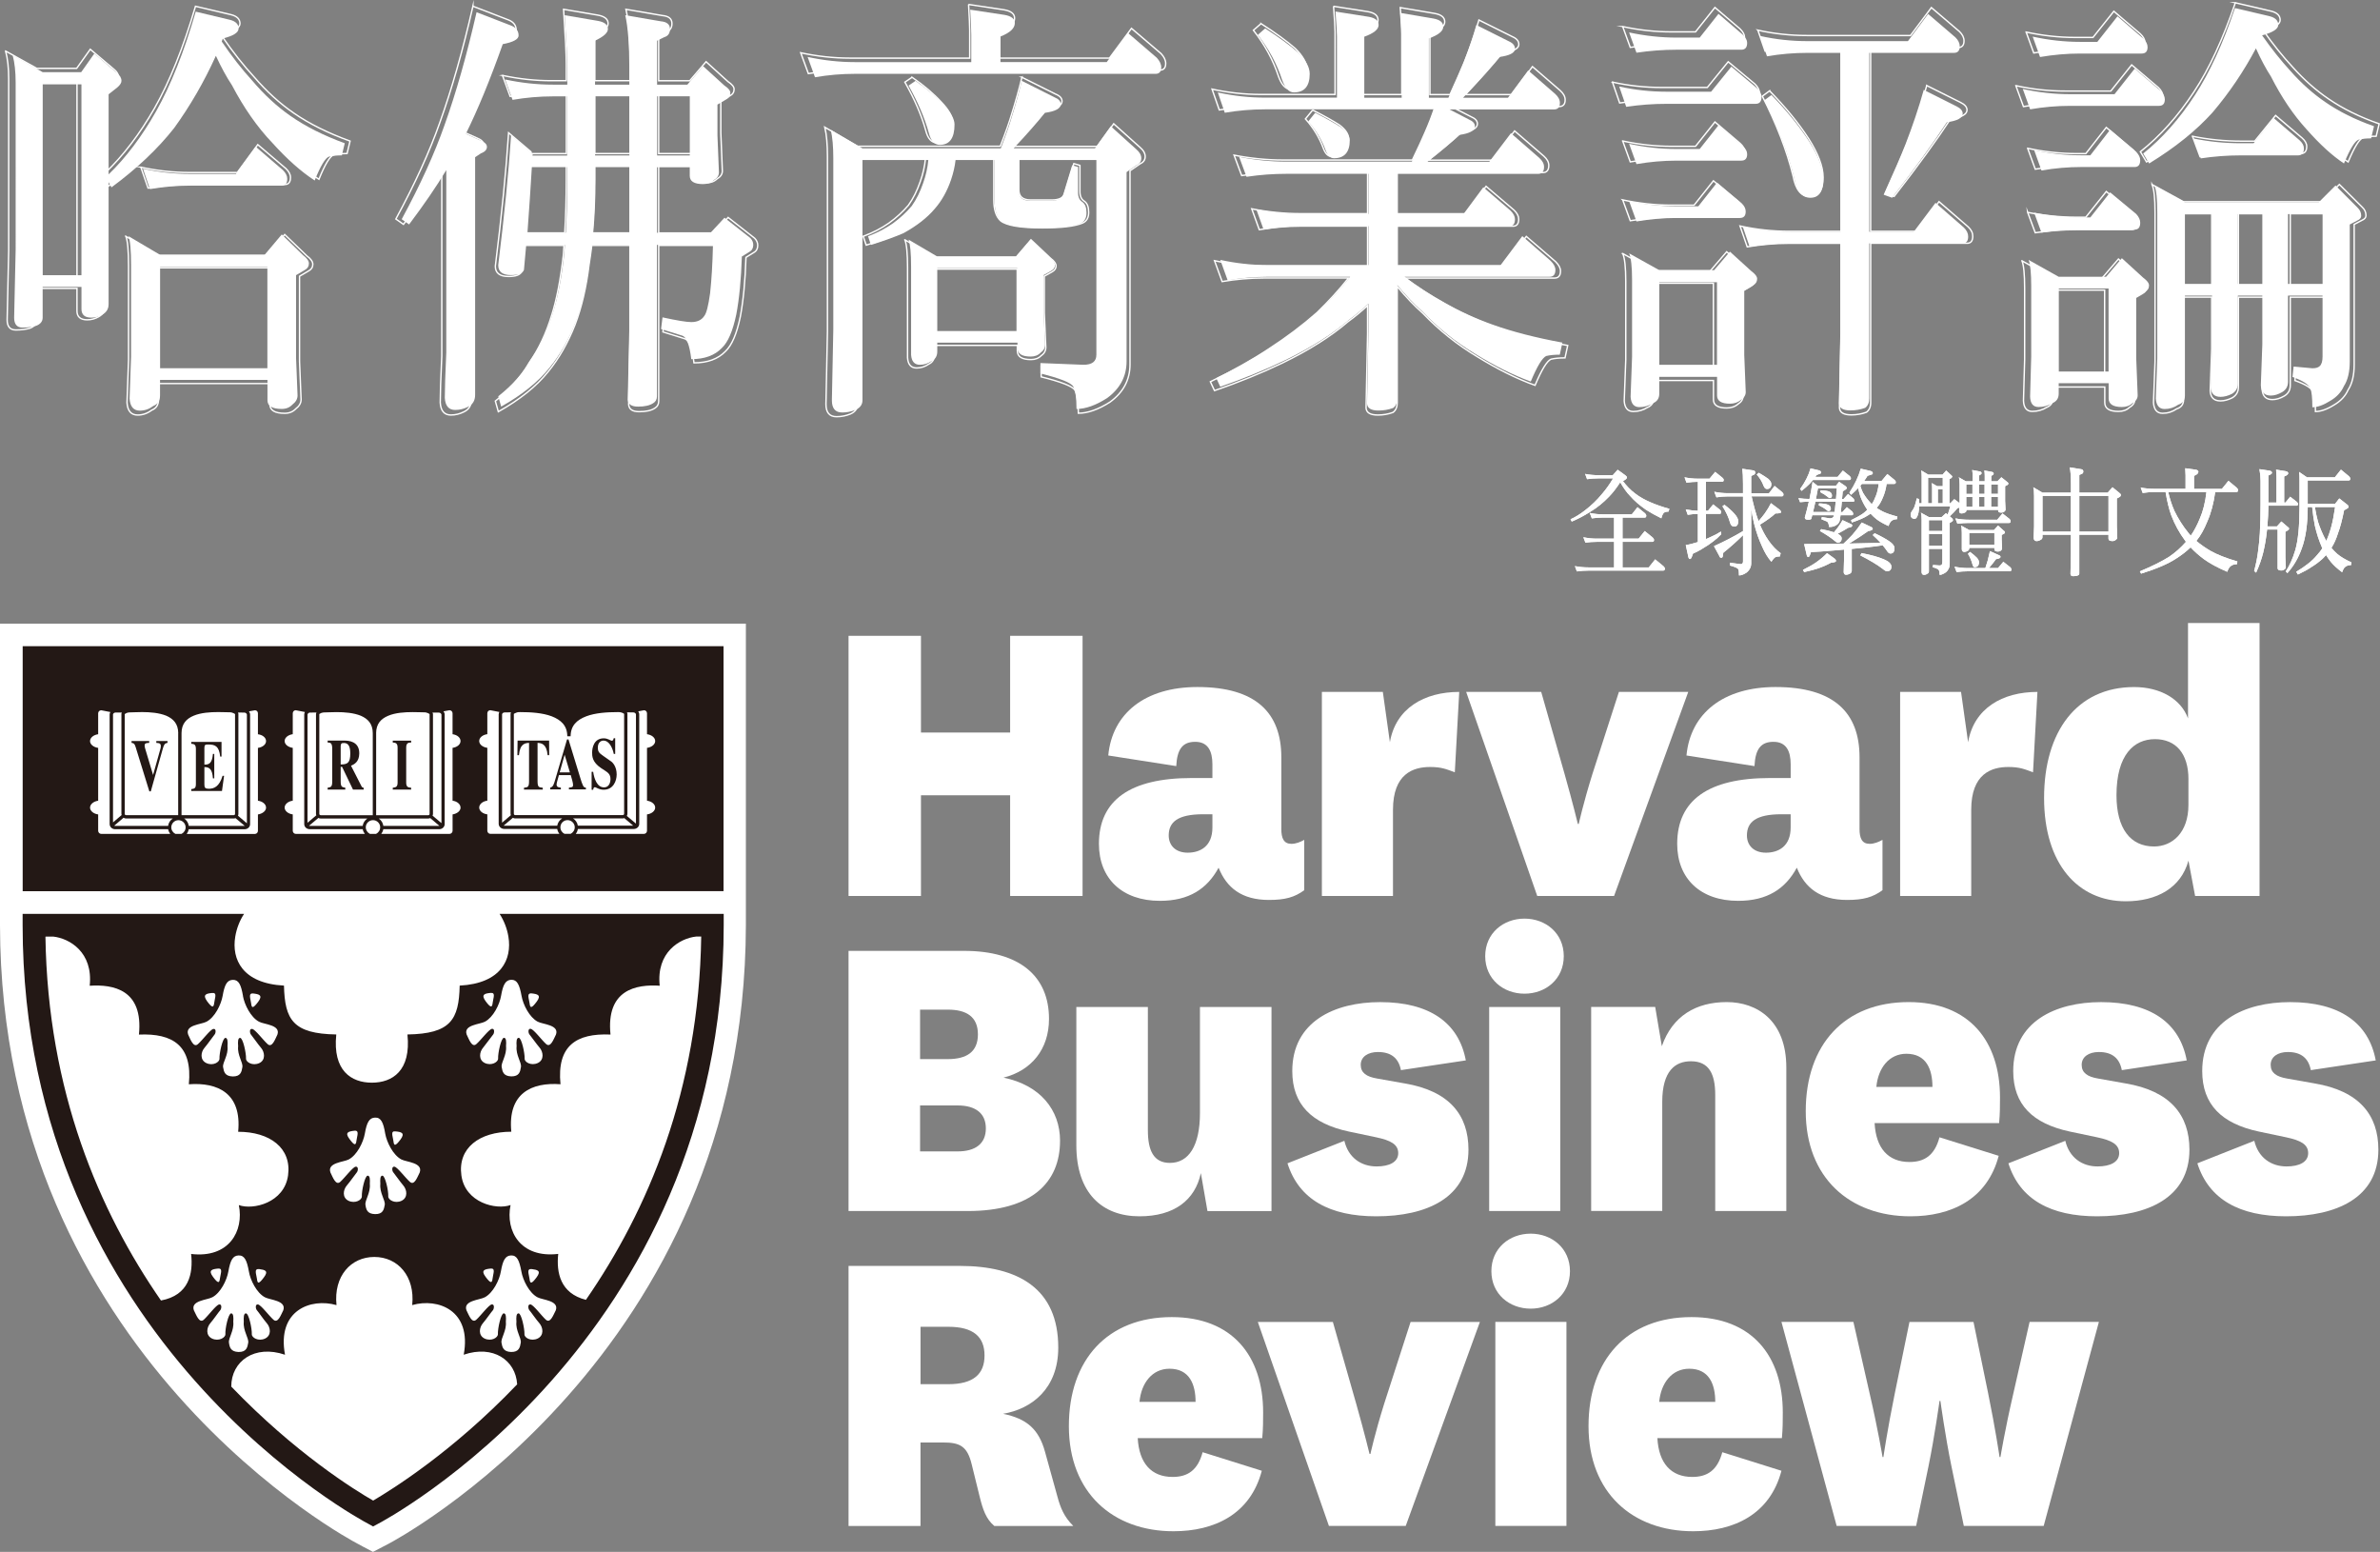 <?xml version="1.0" encoding="UTF-8"?>
<svg id="a" xmlns="http://www.w3.org/2000/svg" viewBox="0 0 802.82 523.4">
  <rect x="0" y="0" width="802.82" height="523.4" fill="#808080" stroke="none"/>
  <defs>
    <style>
      .cls-1 {
        fill: #fff;
      }

      .cls-2 {
        fill: #231815;
      }

      .cls-3 {
        fill: none;
        stroke: #fff;
        stroke-miterlimit: 10;
        stroke-width: .47px;
      }
    </style>
  </defs>
  <path class="cls-1" d="m357.57,384.76c0,14.15-9.68,23.68-31.12,23.68h-40.22v-87.74h39.02c18.62,0,28.6,8.49,28.6,22.94,0,10.28-5.96,17.43-15.34,19.81,12.37,2.54,19.07,10.88,19.07,21.31m-47.22-27.56h9.38c6.26,0,10.13-2.38,10.13-8.34s-3.87-8.34-10.13-8.34h-9.38v16.68h0Zm0,31.13h12.66c6.11,0,9.53-2.68,9.53-7.75s-3.43-7.75-9.53-7.75h-12.66v15.5Z"/>
  <path class="cls-1" d="m405.08,395.63c-1.94,9.09-8.94,14.59-20.71,14.59-12.51,0-21.3-7.75-21.3-23.97v-46.62h24.13v41.56c0,6.85,1.93,11.02,7.44,11.02,6.26,0,10.13-5.66,10.13-16.83v-35.75h24.13v68.82h-21.6l-2.23-12.81h0Z"/>
  <path class="cls-1" d="m453.48,384.76c1.33,5.66,5.65,8.64,10.87,8.64,4.32,0,7.3-1.49,7.3-4.47s-2.53-4.32-7.44-5.36l-9.23-1.94c-12.51-2.69-19.07-9.09-19.07-20.41,0-16.69,14.3-23.24,29.64-23.24,16.54,0,26.51,6.86,28.9,19.66l-21.89,3.28c-.75-3.88-3.13-6.11-7.75-6.11-3.42,0-5.81,1.63-5.81,4.32s1.94,4.02,5.51,4.62l9.24,1.64c15.19,2.53,21.59,10.72,21.59,22.35,0,16.23-14.15,22.48-31.12,22.48-15.64,0-26.07-5.65-29.93-17.87l19.21-7.6h-.02Z"/>
  <path class="cls-1" d="m514.24,309.82c7.15,0,13.25,4.92,13.25,12.66s-6.1,12.66-13.25,12.66-13.25-4.92-13.25-12.66,6.11-12.66,13.25-12.66m12.06,98.62h-23.97v-68.82h23.97v68.82Z"/>
  <path class="cls-1" d="m560.56,352.87c3.57-10.27,11.61-14.9,21.89-14.9s20.11,6.26,20.11,22.05v48.41h-23.98v-39.18c0-7.01-2.09-11.32-8.19-11.32-5.21,0-9.68,3.13-9.68,13.7v36.79h-23.98v-68.82h21.6l2.24,13.25v.02Z"/>
  <path class="cls-1" d="m654.23,383.57l19.97,6.25c-3.88,14.75-16.09,20.4-29.79,20.4-20.41,0-35.3-12.96-35.3-35.45s13.11-36.8,34.71-36.8c20.4,0,30.82,13.11,30.82,32.18,0,2.53,0,5.51-.3,8.64h-42c.45,8.49,4.61,13.11,11.76,13.11,5.07,0,8.49-2.23,10.13-8.34m-2.38-16.98c0-5.96-2.08-11.18-8.79-11.18-5.81,0-9.53,4.77-10.13,11.18h18.92Z"/>
  <path class="cls-1" d="m696.67,384.76c1.34,5.66,5.66,8.64,10.87,8.64,4.32,0,7.3-1.49,7.3-4.47s-2.53-4.32-7.45-5.36l-9.23-1.94c-12.5-2.69-19.06-9.09-19.06-20.41,0-16.69,14.29-23.24,29.64-23.24,16.53,0,26.51,6.86,28.89,19.66l-21.9,3.28c-.74-3.88-3.12-6.11-7.74-6.11-3.42,0-5.8,1.63-5.8,4.32s1.94,4.02,5.51,4.62l9.23,1.64c15.19,2.53,21.61,10.72,21.61,22.35,0,16.23-14.16,22.48-31.14,22.48-15.64,0-26.06-5.65-29.93-17.87l19.22-7.6h-.02Z"/>
  <path class="cls-1" d="m760.42,384.76c1.34,5.66,5.66,8.64,10.88,8.64,4.31,0,7.29-1.49,7.29-4.47s-2.53-4.32-7.44-5.36l-9.23-1.94c-12.51-2.69-19.07-9.09-19.07-20.41,0-16.69,14.3-23.24,29.64-23.24,16.53,0,26.51,6.86,28.89,19.66l-21.9,3.28c-.74-3.88-3.12-6.11-7.74-6.11-3.42,0-5.8,1.63-5.8,4.32s1.94,4.02,5.51,4.62l9.23,1.64c15.19,2.53,21.59,10.72,21.59,22.35,0,16.23-14.15,22.48-31.12,22.48-15.64,0-26.06-5.65-29.94-17.87l19.21-7.6h0Z"/>
  <path class="cls-1" d="m335.38,514.64c-2.83-2.38-3.87-5.65-4.91-9.82l-2.68-10.87c-1.5-6.25-4.02-7.45-9.69-7.45h-7.6v28.15h-24.27v-87.7h37.53c19.66,0,33.21,7.6,33.21,27.54,0,13.85-8.94,20.7-18.62,22.34,8.04,1.64,12.07,5.22,14.15,12.81l4.17,15.04c1.04,3.87,2.24,6.85,5.36,9.97h-26.66.01Zm-24.87-47.8h9.38c8.49,0,12.21-3.42,12.21-9.68s-3.72-9.68-12.21-9.68h-9.38v19.36Z"/>
  <path class="cls-1" d="m405.67,489.78l19.96,6.26c-3.87,14.74-16.08,20.4-29.79,20.4-20.4,0-35.29-12.96-35.29-35.45s13.11-36.78,34.7-36.78c20.41,0,30.83,13.11,30.83,32.16,0,2.53,0,5.51-.3,8.65h-42c.45,8.49,4.61,13.1,11.77,13.1,5.06,0,8.48-2.23,10.12-8.34m-2.38-16.98c0-5.96-2.09-11.17-8.79-11.17-5.81,0-9.53,4.76-10.13,11.17h18.92Z"/>
  <path class="cls-1" d="m424.29,445.85h25.31l7.9,27.68c2.83,9.99,4.47,16.84,4.47,16.84h.3s1.49-6.86,4.61-16.84l8.94-27.68h23.38l-25.02,68.79h-25.91l-23.98-68.79Z"/>
  <path class="cls-1" d="m516.33,416.07c7.14,0,13.25,4.92,13.25,12.65s-6.11,12.65-13.25,12.65-13.26-4.91-13.26-12.65,6.11-12.65,13.26-12.65m12.06,98.57h-23.98v-68.8h23.98v68.8Z"/>
  <path class="cls-1" d="m580.96,489.78l19.96,6.26c-3.87,14.74-16.08,20.4-29.78,20.4-20.41,0-35.3-12.96-35.3-35.45s13.11-36.78,34.71-36.78c20.4,0,30.82,13.11,30.82,32.16,0,2.53,0,5.51-.3,8.65h-42c.45,8.49,4.61,13.1,11.77,13.1,5.06,0,8.49-2.23,10.13-8.34m-2.38-16.98c0-5.96-2.08-11.17-8.78-11.17-5.81,0-9.53,4.76-10.13,11.17h18.92,0Z"/>
  <path class="cls-1" d="m665.7,445.85l4.92,23.96c2.53,12.37,3.87,21.6,3.87,21.6h.3s1.49-9.08,4.32-21.3l5.51-24.27h23.38l-18.62,68.79h-26.95l-4.17-20.1c-2.09-10.13-3.72-22.04-3.72-22.04h-.3s-1.64,11.91-3.72,22.04l-4.17,20.1h-26.81l-18.62-68.79h24.27l5.51,24.27c2.83,12.21,4.32,21.3,4.32,21.3h.29s1.34-9.23,3.87-21.6l4.92-23.96h21.6,0Z"/>
  <path class="cls-1" d="m432.21,279.54c0,3.27.89,5.06,3.42,5.06,1.49,0,2.98-.6,4.32-1.34v16.98c-3.28,2.38-6.4,3.28-11.92,3.28-9.23,0-14.29-4.17-16.97-10.87-3.88,7.14-9.98,11.17-19.81,11.17-12.66,0-20.56-7.45-20.56-19.22,0-14.75,10.58-22.2,31.28-22.2h7v-4.61c0-4.47-1.49-7.6-5.8-7.6s-6.1,2.53-6.4,8.19l-22.93-3.58c1.33-14.15,12.36-23.09,30.08-23.09,19.66,0,28.3,8.64,28.3,23.69v24.13h-.01Zm-23.24-4.92h-3.13c-8.64,0-11.61,2.68-11.61,7.15,0,3.28,2.23,5.81,6.4,5.81s8.34-2.09,8.34-8.49v-4.48h0Z"/>
  <path class="cls-1" d="m490.73,260.47c-2.83-1.05-4.47-1.79-8.34-1.79-5.66,0-12.51,2.24-12.51,14.45v29.05h-23.98v-68.82h20.56l2.38,16.98c1.94-11.47,11.61-16.98,23.39-16.98l-1.49,27.11h-.01Z"/>
  <path class="cls-1" d="m494.56,233.36h25.32l7.89,27.7c2.83,9.99,4.47,16.83,4.47,16.83h.3s1.49-6.84,4.61-16.83l8.94-27.7h23.39l-25.02,68.82h-25.92l-23.97-68.82h-.01Z"/>
  <path class="cls-1" d="m627.25,279.54c0,3.27.89,5.06,3.43,5.06,1.5,0,2.97-.6,4.32-1.34v16.98c-3.28,2.38-6.41,3.28-11.92,3.28-9.23,0-14.29-4.17-16.98-10.87-3.87,7.14-9.98,11.17-19.8,11.17-12.66,0-20.55-7.45-20.55-19.22,0-14.75,10.57-22.2,31.27-22.2h7.01v-4.61c0-4.47-1.49-7.6-5.81-7.6s-6.11,2.53-6.4,8.19l-22.94-3.58c1.33-14.15,12.36-23.09,30.08-23.09,19.66,0,28.3,8.64,28.3,23.69v24.13h-.01Zm-23.23-4.92h-3.14c-8.63,0-11.61,2.68-11.61,7.15,0,3.28,2.23,5.81,6.41,5.81s8.34-2.09,8.34-8.49v-4.48h0Z"/>
  <path class="cls-1" d="m685.78,260.47c-2.83-1.05-4.47-1.79-8.34-1.79-5.66,0-12.51,2.24-12.51,14.45v29.05h-23.98v-68.82h20.55l2.38,16.98c1.94-11.47,11.62-16.98,23.39-16.98l-1.49,27.11Z"/>
  <path class="cls-1" d="m738.06,210.12h24.13v92.06h-21.74l-2.24-11.91c-2.53,9.23-10.72,13.7-21.15,13.7-16.09,0-27.55-12.52-27.55-34.86s11.02-37.39,30.38-37.39c8.79,0,15.79,4.02,18.17,10.57v-32.17h0Zm.15,52.73c0-8.78-4.31-13.56-11.32-13.56s-12.96,5.22-12.96,18.92c0,11.32,4.77,17.28,12.66,17.28,6.1,0,11.61-4.62,11.61-14v-8.65h.01Z"/>
  <polygon class="cls-1" points="286.23 302.18 286.23 214.44 310.66 214.44 310.66 247.06 340.74 247.06 340.74 214.44 365.17 214.44 365.17 302.18 340.74 302.18 340.74 268.22 310.66 268.22 310.66 302.18 286.23 302.18"/>
  <path class="cls-1" d="m4.29,18.66l10.11,5.68h12.99l4.42-6.27,7.66,6.56c.99.79,1.5,1.65,1.5,2.64,0,.69-.47,1.41-1.38,2.2l-2.95,2.33v27.01c5.93-5.74,11.26-12.85,16.05-21.32,4.93-8.76,9.39-19.95,13.33-33.56l11.61,2.77c1.89.49,2.85,1.46,2.85,2.92,0,1.36-1.77,2.48-5.31,3.36l-.38,1.02c3.37,4.97,6.78,9.36,10.26,13.15,4.03,4.76,8.35,8.76,12.96,11.96,5.02,3.51,11.11,6.58,18.28,9.2l-.98,4.09c-1.73,0-3.17.15-4.33.43-1.23.4-2.84,3.07-4.83,8.04-4.52-2.93-9.29-7.14-14.32-12.72-5.01-5.24-9.55-11.72-13.59-19.41-1.8-2.71-3.62-6.03-5.42-9.93-3.95,8.76-8.67,16.89-14.09,24.39-5.51,6.99-12.56,13.67-21.13,19.99l-.97-1.75v41.16c0,1.56-.7,2.73-2.11,3.52-1.16.67-2.39,1.01-3.71,1.01-2.22,0-3.33-.98-3.33-2.92v-7.44h-13.09v10.36c0,1.25-.74,2.2-2.21,2.76-1.41.4-2.92.59-4.57.59-1.89,0-2.84-1.12-2.84-3.35l.51-22.91V27.86c0-3.69-.35-6.77-1-9.18m10.13,74.15h13.06V28.45h-13.06v64.38Zm28.95-13.17l10.64,6.29h35.25l5.8-6.88,7.18,7.01c1.3.98,1.97,1.9,1.97,2.78,0,.96-.46,1.7-1.35,2.18l-2.98,1.76v28.03l.5,12.55c0,1.17-.58,2.2-1.74,3.08-.91.96-2.1,1.46-3.59,1.46-3.21,0-4.82-.98-4.82-2.92v-6.87h-36.24v5.25c0,1.76-.74,2.92-2.22,3.51-1.41,1.07-2.93,1.61-4.57,1.61-2.15,0-3.3-1.37-3.48-4.08l.5-14.17v-30.8c0-5.07-.29-8.32-.88-9.79m4.9-22.75c5.26,1.17,10.58,1.75,15.92,1.75h15.45l6.66-9.18,9.16,7.88c.98.96,1.47,1.94,1.47,2.92,0,1.56-.62,2.33-1.85,2.33h-30.89c-4.53,0-9.05.4-13.58,1.17l-2.34-6.88h0Zm5.77,67.28h36.19v-34.16h-36.19v34.16Z"/>
  <path class="cls-3" d="m1.9,17.22l10.49,5.83h13.47l4.59-6.43,7.94,6.72c1.04.81,1.56,1.69,1.56,2.7,0,.7-.49,1.44-1.43,2.25l-3.06,2.39v27.67c6.14-5.88,11.69-13.16,16.65-21.84,5.11-8.97,9.73-20.43,13.83-34.39l12.04,2.84c1.96.5,2.96,1.49,2.96,2.99,0,1.39-1.84,2.53-5.51,3.44l-.39,1.05c3.5,5.08,7.04,9.58,10.64,13.47,4.19,4.88,8.66,8.98,13.45,12.25,5.2,3.6,11.53,6.73,18.95,9.42l-1.01,4.2c-1.79,0-3.29.15-4.49.44-1.27.4-2.94,3.15-5,8.24-4.69-3-9.64-7.32-14.86-13.02-5.2-5.37-9.91-12.01-14.09-19.89-1.87-2.79-3.76-6.18-5.63-10.17-4.09,8.97-8.99,17.3-14.61,24.99-5.71,7.16-13.02,14-21.91,20.48l-1.01-1.8v42.16c0,1.59-.73,2.8-2.19,3.61-1.2.69-2.48,1.04-3.86,1.04-2.29,0-3.46-1-3.46-2.99v-7.62h-13.57v10.61c0,1.28-.77,2.25-2.3,2.83-1.46.41-3.02.6-4.74.6-1.96,0-2.94-1.14-2.94-3.42l.52-23.48V26.65c0-3.78-.36-6.93-1.04-9.41v-.02Zm10.51,75.97h13.56V27.23h-13.56v65.96Zm30.02-13.5l11.03,6.44h36.56l6.02-7.04,7.44,7.18c1.35,1,2.04,1.95,2.04,2.86,0,.98-.48,1.74-1.4,2.23l-3.08,1.8v28.72l.52,12.86c0,1.19-.61,2.25-1.8,3.15-.95.99-2.18,1.5-3.72,1.5-3.33,0-4.99-1-4.99-2.99v-7.04h-37.58v5.38c0,1.79-.77,2.99-2.29,3.59-1.46,1.09-3.04,1.65-4.74,1.65-2.23,0-3.42-1.4-3.6-4.19l.52-14.51v-31.56c0-5.19-.3-8.52-.91-10.03h-.02Zm5.08-23.3c5.45,1.2,10.98,1.8,16.51,1.8h16.02l6.91-9.41,9.5,8.08c1.01.98,1.53,1.98,1.53,2.99,0,1.59-.64,2.38-1.92,2.38h-32.04c-4.69,0-9.38.41-14.08,1.2l-2.43-7.04h0Zm5.98,68.93h37.53v-35h-37.53v35Z"/>
  <path class="cls-1" d="m160.75,4.12l11.7,4.52c1.65.67,2.48,1.79,2.48,3.35,0,1.25-1.79,2.23-5.34,2.9-4.23,11.94-8.38,22.03-12.46,30.27l4.87,2.18c1.49.58,2.25,1.3,2.25,2.18,0,.95-.67,1.7-1.99,2.18l-1.99,1.31v80.16c0,1.94-.82,3.31-2.49,4.08-1.34.67-2.75,1.01-4.25,1.01-2.16,0-3.33-1.36-3.49-4.08,0-2.81.16-7.92.5-15.28v-61.54c-3.31,5.53-7.5,11.64-12.55,18.34l-2.49-1.76c6.3-11.64,11.11-22.21,14.43-31.7,3.9-10.88,7.5-23.58,10.83-38.14m9.69,22.71c5.39,1.16,10.74,1.74,16.04,1.74h4.87v-5.66c0-2.93-.29-8.83-.88-17.76l11.09,1.89c2.34.4,3.49,1.32,3.49,2.77,0,1.26-1.44,2.57-4.34,3.93v14.84h11.57v-5.23c0-8.15-.46-14.21-1.38-18.2l11.97,2.05c2.08.18,3.12,1.06,3.12,2.61,0,1.46-.65,2.38-1.98,2.77l-2.37,1.17v14.84h10.19l5.34-6.25,7.19,6.54c1.34.88,1.99,1.7,1.99,2.48,0,.98-.45,1.7-1.38,2.18l-2.97,1.76v10.36l.5,12.52c0,1.07-.59,1.94-1.76,2.61-.91.88-2.11,1.32-3.59,1.32-2.99,0-4.49-.93-4.49-2.77v-2.91h-11.04v22.1h18.04l4.72-5.08,8.7,6.83c.67.69,1,1.46,1,2.33,0,1.06-.41,1.83-1.25,2.32l-2.6,1.61c-.25,7.75-.87,14.25-1.87,19.5-1.17,5.62-2.79,9.39-4.86,11.33-2.41,2.53-5.85,3.78-10.33,3.78-.59-4.95-1.65-7.61-3.23-7.98l-6.96-2.18.49-3.93c4.89,1.07,8.13,1.59,9.7,1.59,1.99,0,3.45-.67,4.36-2.03.74-.89,1.41-3.45,1.99-7.73.49-4.45.82-9.88.97-16.28h-18.9v51.06c0,1.07-.43,1.84-1.25,2.32-1.17.79-2.87,1.17-5.11,1.17s-3.34-.78-3.49-2.32l.5-23.29v-28.94h-12.59c-.26,2.13-.55,4.21-.87,6.25-.91,7.56-2.46,14.15-4.62,19.79-2.32,5.91-5.26,11.06-8.83,15.42-3.81,4.76-9.24,9.12-16.29,13.09l-.98-3.49c4.81-3.78,8.48-7.95,11.06-12.52,3.15-4.44,5.63-9.74,7.45-15.85,1.58-4.95,2.83-11.39,3.74-19.34.07-1.07.15-2.18.24-3.35h-13.06c-.25,2.82-.5,5.62-.76,8.43-.41,1.17-1.85,1.76-4.34,1.76-2.9,0-4.34-1.12-4.34-3.35,2.06-16.67,3.52-31.28,4.34-43.8l7.33,6.25-.12.59h11.7v-19.96h-4.87c-4.46,0-9,.4-13.55,1.17l-2.49-6.84.05-.03Zm20.41,51.67c.32-5.32.5-11.19.5-17.59v-4.52h-11.96c-.41,6.88-.9,14.25-1.48,22.1h12.94Zm21.44,0v-22.1h-11.57v4.52c0,6.3-.26,12.16-.76,17.59h12.33Zm-11.57-26.04h11.57v-19.96h-11.57v19.96Zm20.94,0h11.01v-19.96h-11.01v19.96Z"/>
  <path class="cls-3" d="m159.53,2.1l12.04,4.64c1.7.69,2.55,1.84,2.55,3.44,0,1.29-1.84,2.29-5.5,2.98-4.35,12.27-8.62,22.64-12.82,31.11l5.01,2.24c1.53.59,2.31,1.33,2.31,2.24,0,.98-.69,1.75-2.05,2.24l-2.05,1.34v82.39c0,1.99-.85,3.41-2.57,4.2-1.38.69-2.83,1.05-4.36,1.05-2.23,0-3.43-1.4-3.59-4.2,0-2.88.16-8.13.52-15.7v-63.25c-3.41,5.68-7.72,11.96-12.92,18.85l-2.57-1.81c6.48-11.96,11.44-22.83,14.85-32.58,4.01-11.18,7.73-24.24,11.15-39.2v.02Zm9.97,23.34c5.55,1.19,11.05,1.78,16.51,1.78h5.01v-5.82c0-3.01-.3-9.08-.91-18.26l11.42,1.94c2.41.41,3.59,1.36,3.59,2.85,0,1.3-1.48,2.65-4.47,4.04v15.25h11.91v-5.38c0-8.37-.48-14.6-1.42-18.7l12.32,2.11c2.14.19,3.2,1.09,3.2,2.68,0,1.5-.67,2.46-2.04,2.85l-2.44,1.2v15.25h10.49l5.5-6.42,7.4,6.72c1.38.91,2.05,1.76,2.05,2.55,0,1.01-.47,1.75-1.42,2.24l-3.06,1.81v10.65l.52,12.87c0,1.1-.6,1.99-1.8,2.68-.94.9-2.18,1.36-3.69,1.36-3.07,0-4.62-.96-4.62-2.85v-3h-11.37v22.72h18.57l4.86-5.22,8.96,7.02c.69.71,1.02,1.5,1.02,2.4,0,1.09-.42,1.89-1.28,2.38l-2.68,1.66c-.26,7.96-.9,14.65-1.92,20.04-1.2,5.78-2.87,9.66-5,11.65-2.48,2.59-6.02,3.89-10.62,3.89-.6-5.09-1.7-7.82-3.32-8.2l-7.16-2.24.5-4.04c5.03,1.1,8.37,1.64,9.99,1.64,2.04,0,3.55-.69,4.49-2.09.76-.91,1.45-3.55,2.05-7.94.51-4.58.85-10.15,1-16.74h-19.45v52.49c0,1.1-.44,1.89-1.28,2.39-1.2.81-2.95,1.2-5.27,1.2s-3.44-.8-3.59-2.39l.51-23.93v-29.75h-12.96c-.26,2.19-.56,4.33-.9,6.43-.94,7.77-2.53,14.54-4.75,20.34-2.39,6.07-5.41,11.37-9.09,15.85-3.93,4.9-9.51,9.38-16.77,13.46l-1.01-3.59c4.95-3.89,8.74-8.17,11.39-12.87,3.24-4.57,5.79-10.01,7.68-16.29,1.62-5.08,2.91-11.71,3.85-19.88.07-1.09.16-2.24.25-3.45h-13.44c-.26,2.9-.51,5.77-.78,8.67-.43,1.2-1.91,1.8-4.47,1.8-2.99,0-4.48-1.15-4.48-3.45,2.13-17.13,3.63-32.14,4.48-45.01l7.55,6.42-.12.61h12.04v-20.52h-5.01c-4.59,0-9.26.41-13.95,1.21l-2.56-7.03v-.04Zm21,53.1c.33-5.47.52-11.51.52-18.07v-4.65h-12.31c-.42,7.08-.93,14.65-1.52,22.72h13.31Zm22.06,0v-22.72h-11.91v4.65c0,6.47-.27,12.5-.78,18.07h12.69Zm-11.91-26.76h11.91v-20.51h-11.91v20.51Zm21.54,0h11.34v-20.51h-11.34v20.51Z"/>
  <path class="cls-1" d="m327.28,3.27l11.57,1.75c2.3.4,3.47,1.32,3.47,2.76,0,1.77-1.62,3.26-4.85,4.54v8.62h35.85l7.2-9.79,9.69,8.33c.97,1.07,1.49,2.14,1.49,3.22,0,1.46-.64,2.2-1.87,2.2h-101.4c-4.55,0-9.05.38-13.52,1.15l-2.49-6.85c5.37,1.17,10.72,1.75,16.01,1.75h39.2v-9.2c0-1.36-.13-4.2-.36-8.46m17.38,23.96l11.05,5.56c1.41.57,2.11,1.35,2.11,2.32,0,1.47-1.79,2.43-5.34,2.92-2.73,3.41-6.25,7.4-10.54,11.97h27.42l5.34-7.44,8.57,7.73c1.15.98,1.72,2.01,1.72,3.07s-.54,1.86-1.59,2.33l-3.37,2.34v63.81c0,5.05-2.18,9.19-6.58,12.41-3.82,2.44-7.25,3.66-10.31,3.66,0-3.72-.38-6.23-1.12-7.59-.74-1.28-4.42-2.73-11.05-4.39v-3.5l14.52.58c2.9,0,4.35-1.12,4.35-3.36V53.97h-26.16v10.38c0,2.24,1.28,3.35,3.84,3.35h6.95c2.4,0,3.81-.72,4.22-2.19l2.98-9.78,1.99.58v8.63c0,1.54.5,2.62,1.5,3.21.9.67,1.35,1.88,1.35,3.64s-.65,2.92-1.97,3.51c-2.49,1.08-6.87,1.61-13.16,1.61-7.19,0-11.75-.79-13.65-2.33-1.5-1.38-2.23-3.66-2.23-6.87v-13.73h-13.16c-.24,2.15-.74,4.33-1.5,6.59-1.32,3.88-3.18,7.2-5.58,9.92-2.56,3.01-6.08,5.74-10.54,8.18-3.47,1.46-7.11,2.77-10.93,3.93l-.98-2.92c3.15-1.17,5.95-2.63,8.44-4.38,2.41-1.76,4.5-3.69,6.32-5.84,1.58-2.24,2.85-4.81,3.84-7.73.91-2.52,1.5-5.11,1.74-7.75h-22.21v81.03c0,1.46-.79,2.54-2.37,3.23-1.41.58-2.9.88-4.48.88-2.32,0-3.47-1.38-3.47-4.1l.48-23.93v-57.68c0-3.9-.27-7.11-.86-9.64l10.69,6.27h46.67c1.73-4.47,2.97-8.02,3.72-10.65,1.33-4.19,2.44-8.24,3.35-12.13m-38.2,53.55l9.69,5.7h26.68l4.85-5.7,6.45,6.13c1.15.88,1.74,1.72,1.74,2.49s-.42,1.41-1.26,1.9l-2.59,1.46v11.98l.49,11.39c0,1.18-.49,2.1-1.49,2.79-.82.87-1.94,1.31-3.34,1.31-3,0-4.47-.96-4.47-2.93v-1.76h-27.05v2.95c0,1.54-.62,2.62-1.86,3.21-1.25.87-2.57,1.3-3.98,1.3-1.84,0-2.84-1.12-2.99-3.36v-29.65c0-4.67-.29-7.75-.87-9.21m2.36-53.54c3.89,2.71,7.08,5.44,9.55,8.17,2.41,2.53,3.61,4.71,3.61,6.57,0,4.59-1.67,6.85-4.96,6.85-1.82,0-3.05-1.36-3.72-4.07-1.41-5.07-3.68-10.37-6.82-15.92l2.34-1.6h0Zm7.34,84.37h27.01v-21.18h-27.01v21.18Z"/>
  <path class="cls-3" d="m326.71,1.5l11.95,1.8c2.37.4,3.58,1.35,3.58,2.83,0,1.81-1.67,3.34-5,4.64v8.83h37l7.43-10.03,10,8.53c1,1.09,1.54,2.18,1.54,3.29,0,1.49-.66,2.25-1.93,2.25h-104.66c-4.7,0-9.34.39-13.95,1.18l-2.57-7.02c5.55,1.19,11.07,1.8,16.53,1.8h40.47v-9.43c0-1.39-.13-4.29-.38-8.67h0Zm17.94,24.54l11.4,5.69c1.46.58,2.19,1.39,2.19,2.38,0,1.51-1.85,2.49-5.52,2.99-2.82,3.5-6.44,7.58-10.88,12.26h28.31l5.52-7.62,8.84,7.92c1.19,1,1.78,2.06,1.78,3.15s-.55,1.9-1.64,2.39l-3.48,2.39v65.34c0,5.17-2.25,9.41-6.78,12.7-3.94,2.5-7.49,3.74-10.64,3.74,0-3.81-.39-6.38-1.15-7.77-.76-1.31-4.56-2.8-11.4-4.5v-3.58l14.98.59c3,0,4.49-1.14,4.49-3.45V53.38h-27v10.62c0,2.29,1.33,3.44,3.97,3.44h7.17c2.48,0,3.93-.74,4.35-2.24l3.07-10.02,2.05.6v8.83c0,1.58.52,2.69,1.55,3.29.94.69,1.4,1.93,1.4,3.72s-.67,2.99-2.03,3.59c-2.57,1.11-7.09,1.64-13.58,1.64-7.43,0-12.13-.81-14.09-2.38-1.54-1.41-2.3-3.74-2.3-7.03v-14.06h-13.58c-.25,2.2-.76,4.43-1.54,6.74-1.36,3.97-3.28,7.37-5.76,10.16-2.64,3.08-6.28,5.88-10.88,8.37-3.58,1.5-7.34,2.84-11.28,4.03l-1.01-2.98c3.25-1.2,6.14-2.69,8.71-4.49,2.49-1.8,4.64-3.78,6.53-5.98,1.63-2.29,2.94-4.93,3.97-7.92.94-2.59,1.55-5.24,1.79-7.94h-22.92v82.97c0,1.49-.81,2.6-2.45,3.3-1.45.59-2.99.9-4.62.9-2.39,0-3.58-1.41-3.58-4.2l.5-24.5v-59.07c0-3.99-.28-7.28-.89-9.87l11.03,6.42h48.17c1.79-4.57,3.06-8.21,3.85-10.9,1.36-4.3,2.52-8.44,3.46-12.42l-.08.04Zm-39.43,54.84l10,5.84h27.55l5-5.84,6.67,6.28c1.19.9,1.79,1.76,1.79,2.55s-.43,1.44-1.3,1.94l-2.67,1.5v12.27l.51,11.66c0,1.21-.51,2.15-1.54,2.85-.85.89-2,1.34-3.46,1.34-3.09,0-4.61-.98-4.61-2.99v-1.8h-27.92v3.01c0,1.58-.64,2.69-1.92,3.29-1.29.89-2.66,1.33-4.11,1.33-1.89,0-2.92-1.14-3.08-3.45v-30.36c0-4.79-.3-7.94-.9-9.43h-.01Zm2.44-54.82c4.01,2.78,7.31,5.58,9.86,8.37,2.49,2.59,3.72,4.83,3.72,6.72,0,4.7-1.73,7.02-5.12,7.02-1.88,0-3.15-1.39-3.85-4.16-1.45-5.2-3.8-10.62-7.04-16.31l2.43-1.63h0Zm7.58,86.39h27.88v-21.69h-27.88v21.69Z"/>
  <path class="cls-1" d="m450.52,3.9l11.16,1.76c2.26.39,3.35,1.3,3.35,2.77s-1.6,2.79-4.83,3.95v20.58h12.61V12.96c0-1.46-.15-4.33-.5-8.62l11.18,1.9c2.24.4,3.35,1.3,3.35,2.77s-1.62,2.78-4.85,3.95v20h6.58c2.08-4.57,3.65-8.18,4.73-10.81,1.88-4.77,3.46-9.34,4.7-13.72l11.05,5.54c1.31.59,1.98,1.41,1.98,2.5,0,1.35-1.79,2.28-5.34,2.76-3.14,3.9-7.19,8.47-12.16,13.73h15.14l6.82-9.21,9.07,7.89c1.07.98,1.62,1.98,1.62,3.07,0,1.46-.67,2.2-2,2.2h-35.22l6.46,3.35c1.39.59,2.09,1.36,2.09,2.33,0,1.46-1.77,2.44-5.32,2.92-2.82,2.63-6.37,5.63-10.68,9.04h20.85l7.31-9.63,9.55,8.32c1.08.98,1.62,1.99,1.62,3.07,0,1.54-.67,2.33-1.99,2.33h-47.53v13.55h22.34l6.69-9.03,9.17,7.86c1,.98,1.5,1.96,1.5,2.92,0,1.56-.62,2.34-1.86,2.34h-37.84v13.13h34.86l7.32-9.77,9.56,8.32c1.07,1.06,1.61,2.1,1.61,3.07,0,1.56-.67,2.33-1.99,2.33h-48.87c4.3,3.21,8.73,6.08,13.26,8.6,5.29,3.03,10.84,5.56,16.63,7.6,6.53,2.33,14.31,4.33,23.33,5.99l-.88,4.07c-1.82,0-3.35.15-4.58.45-1.32.59-3.06,3.46-5.21,8.61-5.87-2.13-12.13-5.26-18.74-9.34-6.62-3.98-12.61-8.8-17.99-14.45-2.64-2.34-5.41-5.26-8.32-8.76v38.25c0,1.46-.44,2.53-1.35,3.21-1.58.59-3.25.87-4.98.87-2.49,0-3.76-.79-3.85-2.35l.49-24.51v-9.19c-2.08,1.94-4.18,3.69-6.32,5.25-5.63,4.87-12.82,9.44-21.59,13.72-6.87,3.31-14.22,6.33-22.09,9.05l-1.35-2.92c7.02-3.4,13.4-7.01,19.1-10.8,5.79-3.78,11.05-7.78,15.75-11.96,3.9-3.79,7.32-7.59,10.31-11.39h-27.8c-4.46,0-8.97.4-13.52,1.17l-2.49-6.88c5.38,1.17,10.72,1.75,16.01,1.75h33.99v-13.13h-21.83c-4.56,0-9.05.39-13.54,1.18l-2.48-6.87c5.38,1.07,10.72,1.59,16.01,1.59h21.83v-13.55h-27.62c-4.47,0-8.97.32-13.52,1.01l-2.48-6.72c5.36,1.07,10.7,1.6,15.99,1.6h42.26c1.82-3.8,3.18-6.75,4.08-8.9,1.32-3,2.44-5.93,3.35-8.74h-56.89c-4.54,0-9.09.38-13.64,1.15l-2.35-6.85c5.29,1.17,10.61,1.76,15.99,1.76h24.2V12.35c0-1.35-.17-4.19-.5-8.47m-23.7,5.7c4.79,3.11,8.5,5.83,11.16,8.18,2.56,2.52,3.85,4.91,3.85,7.14,0,4.18-1.79,6.27-5.34,6.27-1.65,0-2.97-1.41-3.97-4.23-1.74-5.36-4.47-10.41-8.19-15.19l2.49-2.18h0Zm16.87,28.47c3.8,1.94,6.73,3.59,8.81,4.96,1.89,1.45,2.85,2.87,2.85,4.23,0,4.08-1.79,6.13-5.34,6.13-1.24,0-2.18-.93-2.85-2.79-1.24-3.4-3.18-6.62-5.83-9.62l2.35-2.92h.01Z"/>
  <path class="cls-3" d="m449.84,2.12l11.52,1.8c2.33.4,3.47,1.33,3.47,2.83s-1.65,2.86-4.99,4.05v21.08h13.01V11.4c0-1.5-.16-4.43-.51-8.83l11.54,1.95c2.31.41,3.46,1.33,3.46,2.84s-1.67,2.84-5,4.05v20.48h6.79c2.15-4.68,3.76-8.38,4.88-11.08,1.95-4.89,3.58-9.57,4.86-14.06l11.41,5.68c1.36.6,2.05,1.45,2.05,2.56,0,1.39-1.84,2.34-5.52,2.83-3.24,4-7.43,8.68-12.55,14.07h15.63l7.04-9.43,9.36,8.08c1.1,1,1.67,2.03,1.67,3.14,0,1.5-.69,2.26-2.06,2.26h-36.37l6.67,3.42c1.43.6,2.16,1.39,2.16,2.39,0,1.5-1.83,2.5-5.49,3-2.91,2.69-6.58,5.76-11.03,9.26h21.52l7.55-9.86,9.86,8.51c1.12,1,1.67,2.04,1.67,3.16,0,1.58-.69,2.39-2.06,2.39h-49.07v13.88h23.06l6.91-9.25,9.47,8.06c1.03,1,1.54,2.01,1.54,2.99,0,1.6-.64,2.4-1.91,2.4h-39.06v13.46h35.98l7.55-10.01,9.88,8.51c1.1,1.09,1.66,2.15,1.66,3.16,0,1.59-.69,2.38-2.05,2.38h-50.45c4.43,3.29,9.01,6.23,13.68,8.81,5.46,3.11,11.2,5.69,17.17,7.79,6.74,2.38,14.78,4.43,24.08,6.13l-.91,4.18c-1.88,0-3.46.15-4.73.45-1.37.6-3.16,3.54-5.38,8.81-6.06-2.18-12.52-5.38-19.34-9.57-6.83-4.08-13.02-9.01-18.57-14.8-2.73-2.39-5.59-5.38-8.58-8.98v39.19c0,1.49-.46,2.59-1.41,3.29-1.62.6-3.35.89-5.13.89-2.57,0-3.89-.81-3.97-2.4l.51-25.12v-9.41c-2.15,1.98-4.31,3.78-6.53,5.38-5.81,4.98-13.24,9.67-22.29,14.04-7.09,3.39-14.68,6.49-22.81,9.27l-1.4-2.99c7.25-3.49,13.83-7.18,19.72-11.07,5.97-3.87,11.4-7.97,16.26-12.25,4.02-3.89,7.55-7.78,10.64-11.67h-28.7c-4.6,0-9.26.41-13.95,1.2l-2.57-7.04c5.55,1.2,11.07,1.8,16.53,1.8h35.1v-13.46h-22.54c-4.7,0-9.34.41-13.98,1.21l-2.55-7.04c5.55,1.09,11.07,1.63,16.53,1.63h22.54v-13.88h-28.52c-4.61,0-9.26.33-13.95,1.03l-2.56-6.88c5.54,1.09,11.05,1.64,16.51,1.64h43.63c1.88-3.89,3.28-6.92,4.22-9.12,1.36-3.07,2.52-6.07,3.46-8.95h-58.73c-4.68,0-9.38.39-14.08,1.18l-2.44-7.02c5.46,1.19,10.96,1.8,16.51,1.8h24.98V10.78c0-1.39-.18-4.3-.51-8.68v.02Zm-24.47,5.84c4.95,3.19,8.78,5.97,11.53,8.38,2.64,2.59,3.97,5.03,3.97,7.32,0,4.28-1.85,6.43-5.52,6.43-1.7,0-3.06-1.45-4.09-4.33-1.8-5.49-4.62-10.67-8.46-15.56l2.57-2.23h0Zm17.41,29.16c3.92,1.98,6.95,3.68,9.1,5.08,1.95,1.48,2.95,2.94,2.95,4.33,0,4.18-1.85,6.28-5.52,6.28-1.28,0-2.25-.95-2.94-2.85-1.28-3.49-3.28-6.78-6.02-9.86l2.44-2.99h0Z"/>
  <path class="cls-1" d="m546.19,29.18c5.29,1.17,10.62,1.75,15.99,1.75h15.01l6.82-8.44,8.69,7.28c1,.97,1.5,1.94,1.5,2.92,0,1.54-.67,2.33-1.99,2.33h-30.03c-4.54,0-9.08.33-13.63,1.01l-2.36-6.85Zm3.35-18.24c5.38,1.16,10.7,1.74,15.99,1.74h7.81l6.34-8.01,8.17,7c1,.98,1.5,1.89,1.5,2.77,0,1.56-.65,2.33-1.99,2.33h-21.84c-4.47,0-8.97.34-13.51,1.01l-2.48-6.83h.01Zm0,37.56c5.38,1.17,10.7,1.75,15.99,1.75h7.81l6.34-8,8.17,6.98c1,.88,1.5,1.79,1.5,2.77,0,1.46-.65,2.18-1.99,2.18h-21.84c-4.47,0-8.97.4-13.51,1.17l-2.48-6.86h.01Zm0,19.34c5.38,1.15,10.7,1.74,15.99,1.74h7.34l6.32-8,8.32,6.99c.9.88,1.35,1.8,1.35,2.77,0,1.46-.65,2.18-1.98,2.18h-21.35c-4.47,0-8.97.4-13.51,1.17l-2.48-6.83v-.02Zm0,17.61l10.17,5.67h18.5l5.33-6.25,7.19,6.54c1.32.98,1.99,1.85,1.99,2.62,0,.98-.46,1.7-1.37,2.2l-2.98,1.74v21.73l.5,12.52c0,1.07-.55,1.94-1.62,2.62-.99.88-2.23,1.31-3.72,1.31-2.89,0-4.33-.93-4.33-2.77v-6.27h-19.5v5.69c0,1.54-.71,2.62-2.12,3.19-1.39.87-2.94,1.32-4.58,1.32-1.83,0-2.82-1.17-2.97-3.5l.5-13.54v-25.67c0-4.65-.34-7.71-1-9.17m10.18,37.6h19.46v-27.84h-19.46v27.84Zm33.99-110.91c5.29,1.18,10.62,1.75,15.99,1.75h33.89l6.82-9.16,9.18,7.87c.98.95,1.48,1.98,1.48,3.05,0,1.46-.65,2.2-1.98,2.2h-28.53v60.32h15.01l7.32-9.74,9.54,8.3c.99.96,1.48,1.97,1.48,3.05,0,1.55-.62,2.32-1.86,2.32h-31.5v52.27c0,1.44-.46,2.51-1.38,3.2-1.58.58-3.23.87-4.96.87-2.49,0-3.79-.77-3.87-2.33l.49-24.44v-29.57h-16.98c-4.55,0-9.11.4-13.65,1.17l-2.35-6.85c5.29,1.17,10.64,1.75,16.01,1.75h16.98V17.83h-11.16c-4.55,0-9.08.38-13.63,1.16l-2.36-6.86h.02Zm3.84,19.93c5.21,5.34,9.46,10.59,12.78,15.72,3.12,4.95,4.7,9.18,4.7,12.65,0,4.18-1.44,6.28-4.34,6.28s-4.62-2.23-5.47-6.7c-2.05-8.34-5.41-17.07-10.05-26.19l2.37-1.76h0Zm51.36-1.75l11.04,5.54c1.4.69,2.12,1.51,2.12,2.49,0,1.44-1.79,2.42-5.34,2.9-4.64,7.07-10.8,15.57-18.47,25.47l-2.85-1.03c3.29-7.26,5.73-12.9,7.31-16.88,2.48-6.39,4.54-12.55,6.21-18.48"/>
  <path class="cls-3" d="m543.9,27.7c5.46,1.2,10.95,1.8,16.51,1.8h15.5l7.04-8.67,8.97,7.47c1.03,1,1.55,1.99,1.55,3,0,1.58-.7,2.39-2.06,2.39h-30.99c-4.68,0-9.38.34-14.08,1.04l-2.43-7.04h0Zm3.46-18.74c5.55,1.2,11.05,1.79,16.5,1.79h8.07l6.55-8.23,8.44,7.19c1.03,1,1.54,1.93,1.54,2.84,0,1.6-.67,2.39-2.05,2.39h-22.54c-4.61,0-9.26.36-13.95,1.04l-2.55-7.02h-.01Zm0,38.59c5.55,1.2,11.05,1.8,16.5,1.8h8.07l6.55-8.22,8.44,7.18c1.03.9,1.54,1.84,1.54,2.84,0,1.5-.67,2.24-2.05,2.24h-22.54c-4.61,0-9.26.41-13.95,1.2l-2.55-7.04h-.01Zm0,19.87c5.55,1.18,11.05,1.78,16.5,1.78h7.58l6.53-8.22,8.58,7.17c.93.91,1.4,1.85,1.4,2.85,0,1.5-.67,2.24-2.04,2.24h-22.04c-4.61,0-9.26.41-13.95,1.2l-2.55-7.02h-.01Zm0,18.08l10.49,5.83h19.09l5.5-6.42,7.43,6.72c1.36,1.01,2.05,1.9,2.05,2.7,0,1-.48,1.75-1.41,2.26l-3.07,1.78v22.33l.52,12.87c0,1.09-.57,1.99-1.67,2.69-1.03.9-2.3,1.34-3.84,1.34-2.98,0-4.47-.95-4.47-2.84v-6.44h-20.12v5.84c0,1.59-.73,2.7-2.18,3.28-1.44.9-3.03,1.35-4.73,1.35-1.89,0-2.91-1.2-3.07-3.59l.52-13.91v-26.37c0-4.78-.36-7.93-1.03-9.42h-.01Zm10.51,38.63h20.09v-28.6h-20.09v28.6Zm35.09-113.95c5.46,1.21,10.96,1.8,16.51,1.8h34.98l7.04-9.42,9.48,8.08c1.01.98,1.53,2.04,1.53,3.14,0,1.5-.67,2.26-2.04,2.26h-29.45v61.98h15.5l7.56-10.01,9.85,8.52c1.04.99,1.53,2.02,1.53,3.14,0,1.59-.64,2.38-1.92,2.38h-32.51v53.7c0,1.48-.48,2.58-1.42,3.28-1.63.6-3.33.9-5.12.9-2.57,0-3.9-.79-3.99-2.39l.51-25.11v-30.37h-17.53c-4.7,0-9.4.41-14.1,1.2l-2.43-7.04c5.46,1.2,10.98,1.8,16.53,1.8h17.53V16.04h-11.52c-4.7,0-9.38.39-14.08,1.19l-2.44-7.05h0Zm3.96,20.47c5.37,5.49,9.76,10.87,13.19,16.15,3.22,5.08,4.86,9.43,4.86,13,0,4.29-1.49,6.44-4.49,6.44s-4.77-2.29-5.64-6.89c-2.12-8.57-5.59-17.54-10.37-26.91l2.45-1.8h0Zm53.01-1.8l11.39,5.69c1.44.71,2.19,1.55,2.19,2.56,0,1.48-1.85,2.48-5.52,2.98-4.79,7.26-11.15,16-19.07,26.17l-2.94-1.06c3.4-7.46,5.92-13.25,7.55-17.34,2.55-6.57,4.68-12.9,6.4-18.99h0Z"/>
  <path class="cls-1" d="m682.32,30c5.38,1.19,10.7,1.77,15.98,1.77h14.97l6.8-8.62,8.68,7.45c.99.96,1.49,1.94,1.49,2.92,0,1.46-.67,2.18-1.99,2.18h-29.95c-4.54,0-9.04.4-13.5,1.17l-2.48-6.87h0Zm1.97,57.66l10.15,5.69h15.99l5.32-6.27,7.18,6.56c1.33.98,1.98,1.85,1.98,2.62,0,.98-.45,1.7-1.36,2.19l-2.96,1.76v20.58l.49,12.54c0,1.08-.58,1.96-1.74,2.62-.91.88-2.12,1.32-3.59,1.32-2.97,0-4.46-.98-4.46-2.92v-5.11h-16.85v3.5c0,1.57-.69,2.63-2.1,3.21-1.41.88-2.97,1.32-4.7,1.32-1.82,0-2.77-1.17-2.85-3.51l.38-13.57v-23.49c0-4.57-.29-7.58-.88-9.04m1.38-75.31c5.36,1.18,10.69,1.77,15.98,1.77h5.82l6.8-8.62,8.66,7.46c1,.95,1.49,1.93,1.49,2.92,0,1.46-.66,2.18-1.99,2.18h-20.78c-4.48,0-8.97.4-13.51,1.17l-2.47-6.86v-.02Zm.5,38.27c5.36,1.17,10.68,1.76,15.95,1.76h2.99l6.68-8.63,8.8,7.46c.89.97,1.35,1.89,1.35,2.78,0,1.55-.62,2.34-1.88,2.34h-17.95c-4.44,0-8.95.38-13.48,1.17l-2.47-6.87h.01Zm0,21.11c5.36,1.07,10.68,1.6,15.95,1.6h2.99l6.68-8.46,8.8,7.3c.89.98,1.35,1.96,1.35,2.92,0,1.57-.62,2.34-1.88,2.34h-17.95c-4.44,0-8.95.34-13.48,1.03l-2.47-6.72h.01Zm8.31,53.58h16.78v-28h-16.78v28ZM753.88,2.72l11.77,2.77c1.89.49,2.85,1.46,2.85,2.92,0,1.36-1.82,2.53-5.45,3.51,3.13,4.48,6.31,8.46,9.52,11.97,3.7,4.19,7.64,7.7,11.77,10.52,4.62,3.2,10.11,5.94,16.46,8.17l-.98,4.09c-1.64,0-3.05.14-4.21.43-1.23.4-2.89,3.08-4.94,8.03-3.97-2.62-8.18-6.47-12.64-11.53-4.45-4.86-8.45-10.8-12.01-17.81-1.65-2.53-3.34-5.68-5.06-9.48-4.06,7.69-8.92,14.9-14.62,21.61-5.52,6.13-12.66,11.87-21.4,17.22l-2-3.36c6.44-5.15,12.27-11.73,17.45-19.7,4.96-7.59,9.47-17.37,13.5-29.33m-27.17,59.82l10.29,5.69h45.1l5.7-5.69,7.43,7.46c.83.77,1.24,1.7,1.24,2.77,0,.69-.46,1.21-1.38,1.61l-2.48,1.31v46.17c0,3.51-.65,6.29-1.97,8.33-.91,2.04-2.44,3.7-4.59,4.96-2.32,1.46-4.34,2.18-6.06,2.18,0-3.11-.23-5.2-.64-6.27-.48-1.36-2.51-2.68-6.06-3.95l.38-3.51,6.32.58c1.15,0,1.97-.23,2.47-.72.65-.58.97-1.64.97-3.21v-20.58h-11.65v29.04c0,1.55-.65,2.72-1.98,3.51-1.32.77-2.61,1.17-3.84,1.17-2.15,0-3.27-1.17-3.35-3.51l.5-13.72v-16.49h-8.25v29.63c0,1.54-.67,2.72-2,3.51-1.32.66-2.59,1.01-3.83,1.01-2.16,0-3.26-1.13-3.35-3.35l.48-13.72v-17.07h-9.16v33.72c0,1.55-.74,2.58-2.24,3.06-1.4.98-2.94,1.46-4.6,1.46-1.82,0-2.8-1.17-2.98-3.51l.5-13.57v-49.09c0-4.69-.32-7.75-.99-9.21m10.31,33.19h9.16v-23.55h-9.16v23.55Zm2.88-49.06c5.27,1.09,10.59,1.61,15.95,1.61h4.35l6.81-8.46,8.66,7.44c.99.87,1.49,1.81,1.49,2.78,0,1.55-.65,2.34-1.98,2.34h-19.33c-4.53,0-9.03.34-13.48,1.01l-2.48-6.72h.01Zm14.98,49.06h8.25v-23.55h-8.25v23.55Zm16.92,0h11.66v-23.55h-11.66v23.55Z"/>
  <path class="cls-3" d="m679.99,28.89c5.56,1.22,11.07,1.82,16.53,1.82h15.49l7.04-8.83,8.99,7.64c1.02.99,1.54,1.98,1.54,2.99,0,1.5-.7,2.24-2.07,2.24h-30.99c-4.69,0-9.36.4-13.97,1.19l-2.56-7.04h0Zm2.04,59.06l10.51,5.83h16.54l5.51-6.42,7.43,6.72c1.38,1,2.05,1.9,2.05,2.69,0,1-.46,1.75-1.41,2.24l-3.07,1.79v21.08l.51,12.84c0,1.11-.6,2.01-1.8,2.69-.93.9-2.19,1.35-3.71,1.35-3.07,0-4.61-1-4.61-2.99v-5.24h-17.43v3.58c0,1.61-.71,2.7-2.17,3.29-1.46.9-3.07,1.35-4.87,1.35s-2.87-1.19-2.95-3.59l.39-13.9v-24.06c0-4.68-.3-7.77-.91-9.26h-.01Zm1.42-77.14c5.55,1.21,11.06,1.82,16.53,1.82h6.02l7.04-8.83,8.96,7.64c1.03.98,1.54,1.98,1.54,2.99,0,1.5-.69,2.23-2.05,2.23h-21.5c-4.62,0-9.28.41-13.97,1.2l-2.56-7.04h-.01Zm.52,39.2c5.55,1.19,11.05,1.8,16.51,1.8h3.1l6.91-8.83,9.1,7.64c.92.99,1.41,1.93,1.41,2.85,0,1.59-.64,2.39-1.95,2.39h-18.57c-4.6,0-9.26.39-13.95,1.19l-2.56-7.03h0Zm0,21.62c5.55,1.09,11.05,1.63,16.51,1.63h3.1l6.91-8.67,9.1,7.47c.92,1.01,1.41,2.01,1.41,2.99,0,1.6-.64,2.39-1.95,2.39h-18.57c-4.6,0-9.26.35-13.95,1.06l-2.56-6.88h0Zm8.6,54.88h17.36v-28.68h-17.36v28.68ZM754.02.94l12.17,2.84c1.95.51,2.95,1.5,2.95,2.99,0,1.39-1.88,2.59-5.64,3.59,3.23,4.59,6.53,8.67,9.85,12.26,3.83,4.29,7.91,7.89,12.17,10.77,4.78,3.28,10.46,6.08,17.02,8.37l-1.01,4.19c-1.7,0-3.16.14-4.35.44-1.28.41-2.99,3.16-5.11,8.22-4.11-2.68-8.46-6.63-13.08-11.81-4.6-4.97-8.74-11.07-12.42-18.24-1.71-2.59-3.45-5.83-5.24-9.72-4.2,7.88-9.22,15.26-15.13,22.13-5.71,6.28-13.1,12.15-22.14,17.64l-2.07-3.44c6.66-5.27,12.7-12.02,18.06-20.18,5.14-7.77,9.8-17.79,13.97-30.05h0Zm-28.12,61.27l10.65,5.83h46.67l5.9-5.83,7.69,7.64c.86.79,1.28,1.74,1.28,2.83,0,.71-.48,1.25-1.42,1.65l-2.56,1.34v47.29c0,3.59-.67,6.44-2.04,8.53-.94,2.1-2.52,3.79-4.74,5.08-2.41,1.5-4.5,2.23-6.28,2.23,0-3.19-.23-5.33-.65-6.42-.5-1.39-2.6-2.74-6.28-4.04l.39-3.59,6.54.59c1.19,0,2.04-.24,2.56-.74.67-.59,1-1.68,1-3.28v-21.08h-12.06v29.75c0,1.59-.67,2.79-2.05,3.59-1.36.79-2.69,1.19-3.97,1.19-2.22,0-3.37-1.19-3.47-3.59l.52-14.06v-16.89h-8.53v30.35c0,1.58-.7,2.79-2.07,3.59-1.38.68-2.68,1.04-3.97,1.04-2.24,0-3.37-1.15-3.46-3.44l.49-14.06v-17.49h-9.48v34.53c0,1.59-.76,2.65-2.32,3.14-1.45,1-3.03,1.5-4.75,1.5-1.88,0-2.9-1.2-3.08-3.59l.52-13.9v-50.28c0-4.8-.34-7.94-1.04-9.43v.02Zm10.67,34h9.48v-24.12h-9.48v24.12Zm2.98-50.25c5.45,1.11,10.96,1.65,16.51,1.65h4.5l7.04-8.67,8.96,7.62c1.02.89,1.54,1.85,1.54,2.84,0,1.59-.67,2.4-2.05,2.4h-19.99c-4.68,0-9.35.35-13.94,1.04l-2.56-6.89h-.01Zm15.5,50.25h8.53v-24.12h-8.53v24.12Zm17.5,0h12.06v-24.12h-12.06v24.12Z"/>
  <path class="cls-1" d="m534.65,159.83c1.49.29,2.99.43,4.5.43h4.88l1.64-1.83,2.58,1.86c.37.28.56.53.56.74,0,.36-.46.77-1.36,1.2,1.21,1.65,2.59,3.07,4.15,4.23,1.4,1.09,3.12,2.07,5.17,2.95,1.79.78,3.9,1.51,6.35,2.21l-.28.93c-.77,0-1.3.14-1.6.43-.32.31-.6.92-.83,1.83-1.91-.93-3.63-1.89-5.17-2.87-2.23-1.55-4.03-3.12-5.4-4.7-1.07-1.09-2.17-2.61-3.31-4.58-1.25,1.94-2.5,3.55-3.73,4.82-1.93,2.04-4.09,3.77-6.48,5.21-2,1.26-4.04,2.34-6.13,3.22l-.42-.78c1.53-.67,3.13-1.66,4.81-2.95,2.23-1.71,4.15-3.55,5.75-5.52,1.39-1.6,2.66-3.37,3.8-5.32h-4.95c-1.27,0-2.56.09-3.83.27l-.66-1.79h-.04Zm1.59,13.17c1.51.31,3.01.47,4.5.47h9.7l1.92-2.41,2.54,2.06c.28.28.42.55.42.82,0,.41-.17.62-.52.62h-7.49v7.1h5.43l2.05-2.56,2.69,2.18c.3.28.45.57.45.85,0,.41-.18.62-.55.62h-10.07v8.61h8.85l2.16-2.71,2.82,2.33c.3.28.46.57.46.85,0,.42-.22.62-.66.62h-25.21c-1.28,0-2.56.09-3.83.27l-.66-1.79c1.49.28,2.98.43,4.5.43h8.72v-8.61h-5.86c-1.28,0-2.55.09-3.81.27l-.7-1.83c1.49.31,2.99.47,4.5.47h5.86v-7.1h-3.7c-1.25,0-2.52.09-3.8.27l-.7-1.83h0Z"/>
  <path class="cls-1" d="m534.65,159.83c1.49.29,2.99.43,4.5.43h4.88l1.64-1.83,2.58,1.86c.37.28.56.53.56.74,0,.36-.46.77-1.36,1.2,1.21,1.65,2.59,3.07,4.15,4.23,1.4,1.09,3.12,2.07,5.17,2.95,1.79.78,3.9,1.51,6.35,2.21l-.28.93c-.77,0-1.3.14-1.6.43-.32.31-.6.92-.83,1.83-1.91-.93-3.63-1.89-5.17-2.87-2.23-1.55-4.03-3.12-5.4-4.7-1.07-1.09-2.17-2.61-3.31-4.58-1.25,1.94-2.5,3.55-3.73,4.82-1.93,2.04-4.09,3.77-6.48,5.21-2,1.26-4.04,2.34-6.13,3.22l-.42-.78c1.53-.67,3.13-1.66,4.81-2.95,2.23-1.71,4.15-3.55,5.75-5.52,1.39-1.6,2.66-3.37,3.8-5.32h-4.95c-1.27,0-2.56.09-3.83.27l-.66-1.79h-.04Zm1.59,13.17c1.51.31,3.01.47,4.5.47h9.7l1.92-2.41,2.54,2.06c.28.28.42.55.42.82,0,.41-.17.62-.52.62h-7.49v7.1h5.43l2.05-2.56,2.69,2.18c.3.28.45.57.45.85,0,.41-.18.62-.55.62h-10.07v8.61h8.85l2.16-2.71,2.82,2.33c.3.28.46.57.46.85,0,.42-.22.62-.66.62h-25.21c-1.28,0-2.56.09-3.83.27l-.66-1.79c1.49.28,2.98.43,4.5.43h8.72v-8.61h-5.86c-1.28,0-2.55.09-3.81.27l-.7-1.83c1.49.31,2.99.47,4.5.47h5.86v-7.1h-3.7c-1.25,0-2.52.09-3.8.27l-.7-1.83h0Z"/>
  <path class="cls-1" d="m568.19,160.97c1.49.31,2.99.47,4.51.47h3.95l1.92-2.3,2.45,1.99c.27.23.42.48.42.74,0,.42-.19.62-.56.62h-5.44v9.76h.7l1.75-2.15,2.34,1.87c.25.23.38.48.38.75,0,.39-.17.58-.52.58h-4.64v8.5c.49-.21.97-.42,1.43-.62,1.42-.62,2.63-1.26,3.63-1.91l.11.89c-.79.86-1.68,1.66-2.68,2.42-1.05.83-2.41,1.74-4.09,2.72-1,.6-1.92,1.07-2.76,1.41l-.39,1.06c-.18.52-.42.78-.7.78-.24-.06-.4-.29-.49-.7l-.87-4.02c1.09-.15,2.45-.5,4.08-1.01v-9.47c-1.14,0-2.28.09-3.42.28l-.66-1.84c1.34.28,2.7.44,4.08.47v-9.76c-1.28,0-2.56.11-3.84.31l-.66-1.84h-.03Zm10.1,4.89c1.51.31,3.01.47,4.5.47h5.16v-3.09c0-2.31-.08-4.02-.24-5.14l3.47.51c.6.05.9.29.9.7,0,.45-.2.73-.59.86l-.77.36v5.81h6l1.88-2.46,2.58,2.11c.28.26.42.52.42.78,0,.42-.17.63-.53.63h-10.22c.72,3.22,1.47,5.91,2.23,8.06l.11.28c.88-.99,1.59-1.86,2.13-2.62.86-1.22,1.55-2.36,2.06-3.42l2.86,2.14c.37.31.56.61.56.9s-.64.43-1.92.43c-1.16,1.09-2.89,2.35-5.2,3.78.81,1.98,1.77,3.74,2.86,5.31,1.28,1.84,2.65,3.28,4.12,4.32l-.28,1.1c-.51,0-.94.05-1.29.15-.4.09-.92.63-1.57,1.64-1.21-1.4-2.25-3.1-3.11-5.1-1.09-2.34-2-4.93-2.72-7.76-.35-1.41-.67-3.04-.97-4.92v18.25c0,1.3-.54,2.36-1.61,3.2-.93.62-1.77.93-2.52.93,0-1.03-.08-1.74-.24-2.11-.21-.36-1.16-.78-2.86-1.24v-.93l3.66.47c.54,0,.8-.3.8-.9v-8.85c-2.14,2.11-4.36,4.08-6.66,5.93l-.17,1.17c-.05.33-.22.51-.53.51s-.52-.22-.66-.66l-1.78-3.27c3.23-1.43,6.5-3.12,9.8-5.07v-11.69h-5.16c-1.28,0-2.55.1-3.81.31l-.7-1.84v-.04Zm3.42,4.4c1.38,1.03,2.5,2.05,3.38,3.04.84.93,1.25,1.76,1.25,2.46,0,1.22-.45,1.83-1.35,1.83-.73,0-1.2-.47-1.44-1.41-.49-1.74-1.33-3.56-2.54-5.45l.7-.47h0Zm11.58-10.8c1.34.79,2.41,1.46,3.17,2.03.7.62,1.05,1.21,1.05,1.76,0,1.12-.5,1.67-1.5,1.67-.47,0-.84-.36-1.12-1.06-.49-1.35-1.26-2.62-2.3-3.82l.7-.59h0Z"/>
  <path class="cls-1" d="m568.19,160.97c1.49.31,2.99.47,4.51.47h3.95l1.92-2.3,2.45,1.99c.27.23.42.48.42.74,0,.42-.19.62-.56.62h-5.44v9.76h.7l1.75-2.15,2.34,1.87c.25.23.38.48.38.75,0,.39-.17.58-.52.58h-4.64v8.5c.49-.21.97-.42,1.43-.62,1.42-.62,2.63-1.26,3.63-1.91l.11.89c-.79.86-1.68,1.66-2.68,2.42-1.05.83-2.41,1.74-4.09,2.72-1,.6-1.92,1.07-2.76,1.41l-.39,1.06c-.18.52-.42.78-.7.78-.24-.06-.4-.29-.49-.7l-.87-4.02c1.09-.15,2.45-.5,4.08-1.01v-9.47c-1.14,0-2.28.09-3.42.28l-.66-1.84c1.34.28,2.7.44,4.08.47v-9.76c-1.28,0-2.56.11-3.84.31l-.66-1.84h-.03Zm10.1,4.89c1.51.31,3.01.47,4.5.47h5.16v-3.09c0-2.31-.08-4.02-.24-5.14l3.47.51c.6.05.9.29.9.7,0,.45-.2.73-.59.86l-.77.36v5.81h6l1.88-2.46,2.58,2.11c.28.26.42.52.42.78,0,.42-.17.63-.53.63h-10.22c.72,3.22,1.47,5.91,2.23,8.06l.11.28c.88-.99,1.59-1.86,2.13-2.62.86-1.22,1.55-2.36,2.06-3.42l2.86,2.14c.37.31.56.61.56.9s-.64.43-1.92.43c-1.16,1.09-2.89,2.35-5.2,3.78.81,1.98,1.77,3.74,2.86,5.31,1.28,1.84,2.65,3.28,4.12,4.32l-.28,1.1c-.51,0-.94.05-1.29.15-.4.09-.92.63-1.57,1.64-1.21-1.4-2.25-3.1-3.11-5.1-1.09-2.34-2-4.93-2.72-7.76-.35-1.41-.67-3.04-.97-4.92v18.25c0,1.3-.54,2.36-1.61,3.2-.93.62-1.77.93-2.52.93,0-1.03-.08-1.74-.24-2.11-.21-.36-1.16-.78-2.86-1.24v-.93l3.66.47c.54,0,.8-.3.8-.9v-8.85c-2.14,2.11-4.36,4.08-6.66,5.93l-.17,1.17c-.05.33-.22.51-.53.51s-.52-.22-.66-.66l-1.78-3.27c3.23-1.43,6.5-3.12,9.8-5.07v-11.69h-5.16c-1.28,0-2.55.1-3.81.31l-.7-1.84v-.04Zm3.42,4.4c1.38,1.03,2.5,2.05,3.38,3.04.84.93,1.25,1.76,1.25,2.46,0,1.22-.45,1.83-1.35,1.83-.73,0-1.2-.47-1.44-1.41-.49-1.74-1.33-3.56-2.54-5.45l.7-.47h0Zm11.58-10.8c1.34.79,2.41,1.46,3.17,2.03.7.62,1.05,1.21,1.05,1.76,0,1.12-.5,1.67-1.5,1.67-.47,0-.84-.36-1.12-1.06-.49-1.35-1.26-2.62-2.3-3.82l.7-.59h0Z"/>
  <path class="cls-1" d="m611.4,162.49l1.7,1.36h6.17l1.11-1.36,2.16,1.48c.27.21.42.43.42.66s-.46.59-1.36,1.06c-.09.94-.17,1.8-.24,2.58h.53l1.5-1.68,1.84,1.56.31.58c0,.31-.14.47-.42.47h-3.83c-.11,1.38-.23,2.54-.34,3.51h.52l1.5-1.67,1.88,1.52.27.59c0,.41-.13.62-.38.62h-3.9c-.12,1.04-.22,1.7-.31,1.98-.25.67-.66,1.14-1.22,1.41-.55.39-1.33.58-2.33.58-.12-1.1-.37-1.72-.77-1.87l-1.81-.74.14-.74,2.71.43c.35,0,.65-.08.91-.23.23-.16.4-.43.49-.82h-7.35c-.11.41-.22.82-.31,1.21-.12.2-.48.31-1.09.31-.74,0-1.11-.25-1.11-.74.53-1.9.99-3.68,1.36-5.34-1,0-1.98.05-2.96.16l-.55-1.37c1.25.19,2.49.28,3.72.28.44-2.09.79-4.01,1.05-5.77m-.7-4.55l2.8.66c.51.13.76.37.76.7,0,.31-.17.48-.52.51l-.97.39-.42.63h7.49l1.78-2.15,2.33,1.87c.25.24.39.48.39.74,0,.39-.19.59-.56.59h-12.26c-.32.41-.67.82-1.04,1.21-.65.67-1.57,1.49-2.76,2.45l-.52-.62c.86-1.19,1.57-2.35,2.13-3.47.58-1.14,1.05-2.31,1.39-3.51m5.58,28.61l2.54,1.83c.3.23.46.49.46.78,0,.34-.55.53-1.64.58-1.46.81-3.01,1.48-4.64,2.02-.92.31-2.41.71-4.45,1.17l-.42-.74c1.84-.91,3.29-1.74,4.39-2.5,1.37-.96,2.62-2.01,3.76-3.16m11.7-10.33l3.1,1.48c.4.15.59.37.59.62,0,.39-.5.65-1.5.78-1.7,1.22-3.85,2.63-6.45,4.22,1.26-.03,2.5-.06,3.73-.08,2.6-.06,4.89-.11,6.87-.16-.8-.89-1.67-1.76-2.65-2.62l.66-.62c2.09.98,3.74,1.89,4.95,2.72,1.16.78,1.74,1.55,1.74,2.3,0,1.22-.45,1.83-1.35,1.83-.44,0-.85-.31-1.22-.94-.42-.59-.88-1.21-1.4-1.83-1.88.28-3.94.54-6.2.78-1.25.13-2.67.27-4.25.43v7.36c0,.44-.22.78-.66,1.01s-.86.35-1.25.35c-.52,0-.79-.31-.81-.93l.11-3.94v-3.62c-1.23.13-2.53.24-3.9.34-2.62.23-5.04.41-7.25.51l-.34.97c-.17.47-.37.71-.6.71-.23-.05-.4-.27-.49-.66l-.87-3.74c2.56-.03,5.67-.07,9.34-.12,1.34,0,2.67-.02,3.97-.04,1.3-1.25,2.31-2.25,3-3,1.25-1.45,2.3-2.83,3.14-4.13m-9.16-3.51c.09-.78.21-1.95.35-3.51h-6.83c-.23,1.14-.5,2.31-.8,3.51h7.28Zm-6.3-4.44h6.76c.07-1.01.16-2.19.27-3.51h-6.37c-.19,1.15-.42,2.31-.66,3.51m1.05,1.52c1.46.05,2.5.22,3.1.5.58.26.87.7.87,1.32,0,.52-.28.78-.84.78-.16,0-.36-.11-.59-.35-.75-.6-1.64-1.14-2.68-1.63l.14-.62h0Zm7.91,5.65l2.75,1.28c.35.13.52.31.52.55,0,.39-.45.63-1.35.74-.96.6-2.14,1.28-3.56,2.03.91.47,1.35.96,1.35,1.48,0,1.01-.45,1.52-1.35,1.52-.23,0-.51-.15-.84-.47-1.32-1.12-3.04-2.27-5.15-3.47l.42-.62c1.71.31,3.16.66,4.32,1.06.5-.6.91-1.1,1.21-1.49.67-.91,1.23-1.78,1.67-2.61m-7.35-10.06c1.4.05,2.38.2,2.96.47.56.28.83.74.83,1.36,0,.52-.26.78-.8.78-.16,0-.36-.11-.59-.35-.72-.59-1.57-1.14-2.55-1.64l.14-.62h0Zm13.48-7.29l3.21.74c.58.13.87.39.87.78,0,.28-.2.45-.59.51l-1.19.39c-.35.6-.72,1.16-1.11,1.68h5.89l1.91-2.3,2.44,1.99c.28.25.42.52.42.78,0,.39-.19.58-.56.58h-2.54c-.25,1.72-.66,3.21-1.22,4.49-.56,1.41-1.21,2.53-1.95,3.39l-.18.23c.63.41,1.33.82,2.1,1.21,1.18.57,2.81,1.14,4.88,1.68l-.14.9c-.65,0-1.17.13-1.57.39-.49.21-.91.85-1.28,1.91-1.65-.75-2.96-1.49-3.94-2.22-.79-.62-1.5-1.27-2.12-1.95-.26.19-.51.36-.77.51-1.23.83-3.07,1.65-5.54,2.46l-.27-.78c1.69-.81,3.06-1.57,4.11-2.3.48-.37.94-.77,1.36-1.21-.96-1.4-1.74-2.9-2.33-4.48-.26-.78-.5-1.72-.74-2.81-.65.67-1.45,1.43-2.4,2.26l-.56-.75c.93-1.4,1.69-2.75,2.3-4.05.63-1.3,1.14-2.64,1.53-4.02m-.14,5.77c.25.86.55,1.64.9,2.34.75,1.28,1.64,2.47,2.72,3.59l.24.27c.54-.8,1.01-1.78,1.43-2.92.44-1.12.74-2.42.9-3.9h-5.67l-.52.62h0Zm.38,22.69c3.16.6,5.65,1.29,7.49,2.07,1.74.73,2.61,1.56,2.61,2.5,0,1.04-.5,1.55-1.5,1.55-.34,0-.78-.23-1.29-.69-1.97-1.51-4.54-3.05-7.69-4.64l.38-.78h0Z"/>
  <path class="cls-1" d="m611.4,162.49l1.7,1.36h6.17l1.11-1.36,2.16,1.48c.27.21.42.43.42.66s-.46.59-1.36,1.06c-.09.94-.17,1.8-.24,2.58h.53l1.5-1.68,1.84,1.56.31.58c0,.31-.14.47-.42.47h-3.83c-.11,1.38-.23,2.54-.34,3.51h.52l1.5-1.67,1.88,1.52.27.59c0,.41-.13.62-.38.62h-3.9c-.12,1.04-.22,1.7-.31,1.98-.25.67-.66,1.14-1.22,1.41-.55.39-1.33.58-2.33.58-.12-1.1-.37-1.72-.77-1.87l-1.81-.74.14-.74,2.71.43c.35,0,.65-.08.91-.23.23-.16.4-.43.49-.82h-7.35c-.11.41-.22.82-.31,1.21-.12.2-.48.31-1.09.31-.74,0-1.11-.25-1.11-.74.53-1.9.99-3.68,1.36-5.34-1,0-1.98.05-2.96.16l-.55-1.37c1.25.19,2.49.28,3.72.28.44-2.09.79-4.01,1.05-5.77m-.7-4.55l2.8.66c.51.13.76.37.76.7,0,.31-.17.48-.52.51l-.97.39-.42.63h7.49l1.78-2.15,2.33,1.87c.25.24.39.48.39.74,0,.39-.19.59-.56.59h-12.26c-.32.41-.67.82-1.04,1.21-.65.67-1.57,1.49-2.76,2.45l-.52-.62c.86-1.19,1.57-2.35,2.13-3.47.58-1.14,1.05-2.31,1.39-3.51m5.58,28.61l2.54,1.83c.3.23.46.49.46.78,0,.34-.55.53-1.64.58-1.46.81-3.01,1.48-4.64,2.02-.92.31-2.41.71-4.45,1.17l-.42-.74c1.84-.91,3.29-1.74,4.39-2.5,1.37-.96,2.62-2.01,3.76-3.16m11.7-10.33l3.1,1.48c.4.15.59.37.59.62,0,.39-.5.65-1.5.78-1.7,1.22-3.85,2.63-6.45,4.22,1.26-.03,2.5-.06,3.73-.08,2.6-.06,4.89-.11,6.87-.16-.8-.89-1.67-1.76-2.65-2.62l.66-.62c2.09.98,3.74,1.89,4.95,2.72,1.16.78,1.74,1.55,1.74,2.3,0,1.22-.45,1.83-1.35,1.83-.44,0-.85-.31-1.22-.94-.42-.59-.88-1.21-1.4-1.83-1.88.28-3.94.54-6.2.78-1.25.13-2.67.27-4.25.43v7.36c0,.44-.22.78-.66,1.01s-.86.35-1.25.35c-.52,0-.79-.31-.81-.93l.11-3.94v-3.62c-1.23.13-2.53.24-3.9.34-2.62.23-5.04.41-7.25.51l-.34.97c-.17.47-.37.71-.6.71-.23-.05-.4-.27-.49-.66l-.87-3.74c2.56-.03,5.67-.07,9.34-.12,1.34,0,2.67-.02,3.97-.04,1.3-1.25,2.31-2.25,3-3,1.25-1.45,2.3-2.83,3.14-4.13m-9.16-3.51c.09-.78.21-1.95.35-3.51h-6.83c-.23,1.14-.5,2.31-.8,3.51h7.28Zm-6.3-4.44h6.76c.07-1.01.16-2.19.27-3.51h-6.37c-.19,1.15-.42,2.31-.66,3.51m1.05,1.52c1.46.05,2.5.22,3.1.5.58.26.87.7.87,1.32,0,.52-.28.78-.84.78-.16,0-.36-.11-.59-.35-.75-.6-1.64-1.14-2.68-1.63l.14-.62h0Zm7.91,5.65l2.75,1.28c.35.13.52.31.52.55,0,.39-.45.63-1.35.74-.96.6-2.14,1.28-3.56,2.03.91.47,1.35.96,1.35,1.48,0,1.01-.45,1.52-1.35,1.52-.23,0-.51-.15-.84-.47-1.32-1.12-3.04-2.27-5.15-3.47l.42-.62c1.71.31,3.16.66,4.32,1.06.5-.6.91-1.1,1.21-1.49.67-.91,1.23-1.78,1.67-2.61m-7.35-10.06c1.4.05,2.38.2,2.96.47.56.28.83.74.83,1.36,0,.52-.26.78-.8.78-.16,0-.36-.11-.59-.35-.72-.59-1.57-1.14-2.55-1.64l.14-.62h0Zm13.48-7.29l3.21.74c.58.13.87.39.87.78,0,.28-.2.45-.59.51l-1.19.39c-.35.6-.72,1.16-1.11,1.68h5.89l1.91-2.3,2.44,1.99c.28.25.42.52.42.78,0,.39-.19.58-.56.58h-2.54c-.25,1.72-.66,3.21-1.22,4.49-.56,1.41-1.21,2.53-1.95,3.39l-.18.23c.63.41,1.33.82,2.1,1.21,1.18.57,2.81,1.14,4.88,1.68l-.14.9c-.65,0-1.17.13-1.57.39-.49.21-.91.85-1.28,1.91-1.65-.75-2.96-1.49-3.94-2.22-.79-.62-1.5-1.27-2.12-1.95-.26.19-.51.36-.77.51-1.23.83-3.07,1.65-5.54,2.46l-.27-.78c1.69-.81,3.06-1.57,4.11-2.3.48-.37.94-.77,1.36-1.21-.96-1.4-1.74-2.9-2.33-4.48-.26-.78-.5-1.72-.74-2.81-.65.67-1.45,1.43-2.4,2.26l-.56-.75c.93-1.4,1.69-2.75,2.3-4.05.63-1.3,1.14-2.64,1.53-4.02m-.14,5.77c.25.86.55,1.64.9,2.34.75,1.28,1.64,2.47,2.72,3.59l.24.27c.54-.8,1.01-1.78,1.43-2.92.44-1.12.74-2.42.9-3.9h-5.67l-.52.62h0Zm.38,22.69c3.16.6,5.65,1.29,7.49,2.07,1.74.73,2.61,1.56,2.61,2.5,0,1.04-.5,1.55-1.5,1.55-.34,0-.78-.23-1.29-.69-1.97-1.51-4.54-3.05-7.69-4.64l.38-.78h0Z"/>
  <path class="cls-1" d="m648.13,158.69l2.31,1.39h4.81l1.23-1.39,1.62,1.5c.3.24.45.44.45.62l-.31.42-.66.35v8.15h.31l1.33-1.39,1.79,1.34v-6.44c0-1.16-.1-1.92-.28-2.28l2.35,1.35h2.32v-2.13c0-.51-.05-1.07-.14-1.66l2.5.47c.45.08.67.28.67.61,0,.18-.12.34-.36.47l-.45.27v1.97h1.87v-1.97c0-.51-.05-1.07-.14-1.66l2.5.46c.44.08.66.28.66.62,0,.18-.12.33-.36.47l-.45.27v1.81h2.07l1.34-1.35,1.86,1.51c.33.23.5.44.5.61,0,.21-.12.38-.36.51l-.74.38v4.98l.14,2.86c0,.31-.14.55-.42.74-.23.23-.57.34-.98.34-.73,0-1.09-.2-1.09-.61v-.31h-10.71v.16c0,.36-.17.6-.49.73-.35.21-.73.31-1.12.31-.52,0-.8-.24-.85-.73l.07-1.24-.63.19c-.66.85-1.52,1.77-2.6,2.75l.77.65c.21.18.31.4.31.66,0,.21-.13.37-.39.5l-.7.43v13.72c0,.85-.18,1.52-.53,2.01-.26.49-.68.9-1.27,1.23-.63.37-1.17.55-1.61.55,0-.78-.08-1.29-.25-1.55-.16-.36-.86-.71-2.11-1.05l.14-.74,2.21.16c.3,0,.52-.08.66-.23.19-.15.28-.49.28-1v-4.37h-4.54v7.57c0,.41-.18.68-.53.81-.33.26-.71.39-1.13.39-.51,0-.78-.31-.81-.93l.02-17.67c0-1.24-.09-2.03-.28-2.39l2.74,1.51h4.28l1.47-1.35.57.5c.37-1,.66-1.93.87-2.78h-10.49c-.03.82-.1,1.53-.21,2.12-.17.73-.37,1.25-.59,1.59-.21.33-.45.5-.71.5-.91,0-1.37-.5-1.37-1.51,0-.31.14-.67.42-1.08.33-.39.62-.89.88-1.51.28-.8.54-1.74.78-2.82l.81.27v1.39h.84v-8.91c0-.93-.04-1.64-.14-2.13m2.31,11.04h1.35v-4.99c0-.8-.05-1.4-.14-1.82l1.83,1.05h1.9v-2.85h-4.95v8.61h.01Zm.27,9.35h4.54v-3.63h-4.54v3.63Zm0,4.99h4.54v-3.95h-4.54v3.95Zm3.02-14.34h1.65v-4.71h-1.65v4.71Zm17.56,16.15l3.01,1.35c.38.15.56.34.56.58,0,.39-.5.64-1.51.77-.63.88-1.43,1.88-2.39,3.02h3.06l1.79-2.13,2.35,1.85c.26.26.39.5.39.74,0,.41-.18.62-.56.62h-14.11c-1.29,0-2.56.09-3.83.27l-.7-1.82c1.52.31,3.02.47,4.53.47h5.86c.36-1.09.62-1.95.81-2.59.28-1.09.52-2.13.74-3.13m-11.66-11.05c1.5.31,3.01.46,4.53.46h9.59l1.79-2.12,2.35,1.85c.26.26.39.5.39.74,0,.41-.17.62-.53.62h-13.58c-1.29,0-2.58.09-3.86.27l-.67-1.82h-.01Zm1.92,2.43l2.74,1.51h8.36l1.37-1.51,1.82,1.63c.36.23.53.45.53.65s-.12.37-.35.5l-.77.39v1.51l.14,3.01c0,.28-.13.53-.39.74-.26.23-.59.34-.98.34-.82,0-1.23-.26-1.23-.77v-.47h-8.49v.16c0,.41-.18.7-.53.85-.34.23-.73.35-1.13.35-.51,0-.8-.3-.84-.89v-5.6c0-1.21-.08-2.01-.25-2.39m1.76-10.69h2.08v-3.17h-2.08v3.17Zm0,4.35h2.08v-3.3h-2.08v3.3Zm1.27,15.22c.96.72,1.71,1.35,2.25,1.9.51.54.77,1.07.77,1.58,0,1.11-.5,1.66-1.51,1.66-.31,0-.54-.33-.71-1-.33-1.23-.83-2.41-1.51-3.52l.7-.62h.01Zm-.28-2.41h8.49v-3.93h-8.49v3.93Zm3.31-17.17h1.87v-3.17h-1.87v3.17Zm0,4.35h1.87v-3.3h-1.87v3.3Zm4.09-4.35h2.32v-3.17h-2.32v3.17Zm0,4.35h2.32v-3.3h-2.32v3.3Z"/>
  <path class="cls-1" d="m648.13,158.69l2.31,1.39h4.81l1.23-1.39,1.62,1.5c.3.24.45.44.45.62l-.31.42-.66.35v8.15h.31l1.33-1.39,1.79,1.34v-6.44c0-1.16-.1-1.92-.28-2.28l2.35,1.35h2.32v-2.13c0-.51-.05-1.07-.14-1.66l2.5.47c.45.08.67.28.67.61,0,.18-.12.34-.36.47l-.45.27v1.97h1.87v-1.97c0-.51-.05-1.07-.14-1.66l2.5.46c.44.08.66.28.66.62,0,.18-.12.33-.36.47l-.45.27v1.81h2.07l1.34-1.35,1.86,1.51c.33.23.5.44.5.61,0,.21-.12.38-.36.51l-.74.38v4.98l.14,2.86c0,.31-.14.55-.42.74-.23.23-.57.34-.98.34-.73,0-1.09-.2-1.09-.61v-.31h-10.71v.16c0,.36-.17.6-.49.73-.35.21-.73.31-1.12.31-.52,0-.8-.24-.85-.73l.07-1.24-.63.19c-.66.85-1.52,1.77-2.6,2.75l.77.65c.21.18.31.4.31.66,0,.21-.13.37-.39.5l-.7.43v13.72c0,.85-.18,1.52-.53,2.01-.26.49-.68.9-1.27,1.23-.63.37-1.17.55-1.61.55,0-.78-.08-1.29-.25-1.55-.16-.36-.86-.71-2.11-1.05l.14-.74,2.21.16c.3,0,.52-.08.66-.23.19-.15.28-.49.28-1v-4.37h-4.54v7.57c0,.41-.18.68-.53.81-.33.26-.71.39-1.13.39-.51,0-.78-.31-.81-.93l.02-17.67c0-1.24-.09-2.03-.28-2.39l2.74,1.51h4.28l1.47-1.35.57.5c.37-1,.66-1.93.87-2.78h-10.49c-.03.82-.1,1.53-.21,2.12-.17.73-.37,1.25-.59,1.59-.21.33-.45.5-.71.5-.91,0-1.37-.5-1.37-1.51,0-.31.14-.67.42-1.08.33-.39.62-.89.88-1.51.28-.8.54-1.74.78-2.82l.81.27v1.39h.84v-8.91c0-.93-.04-1.64-.14-2.13m2.31,11.04h1.35v-4.99c0-.8-.05-1.4-.14-1.82l1.83,1.05h1.9v-2.85h-4.95v8.61h.01Zm.27,9.35h4.54v-3.63h-4.54v3.63Zm0,4.99h4.54v-3.95h-4.54v3.95Zm3.02-14.34h1.65v-4.71h-1.65v4.71Zm17.56,16.15l3.01,1.35c.38.15.56.34.56.58,0,.39-.5.64-1.51.77-.63.88-1.43,1.88-2.39,3.02h3.06l1.79-2.13,2.35,1.85c.26.26.39.5.39.74,0,.41-.18.62-.56.62h-14.11c-1.29,0-2.56.09-3.83.27l-.7-1.82c1.52.31,3.02.47,4.53.47h5.86c.36-1.09.62-1.95.81-2.59.28-1.09.52-2.13.74-3.13m-11.66-11.05c1.5.31,3.01.46,4.53.46h9.59l1.79-2.12,2.35,1.85c.26.26.39.5.39.74,0,.41-.17.62-.53.62h-13.58c-1.29,0-2.58.09-3.86.27l-.67-1.82h-.01Zm1.92,2.43l2.74,1.51h8.36l1.37-1.51,1.82,1.63c.36.23.53.45.53.65s-.12.37-.35.5l-.77.39v1.51l.14,3.01c0,.28-.13.53-.39.74-.26.23-.59.34-.98.34-.82,0-1.23-.26-1.23-.77v-.47h-8.49v.16c0,.41-.18.7-.53.85-.34.23-.73.35-1.13.35-.51,0-.8-.3-.84-.89v-5.6c0-1.21-.08-2.01-.25-2.39m1.76-10.69h2.08v-3.18h-2.08v3.18Zm0,4.35h2.08v-3.31h-2.08v3.31Zm1.27,15.22c.96.72,1.71,1.35,2.25,1.9.51.54.77,1.07.77,1.58,0,1.11-.5,1.66-1.51,1.66-.31,0-.54-.33-.71-1-.33-1.23-.83-2.41-1.51-3.52l.7-.62h.01Zm-.28-2.41h8.49v-3.93h-8.49v3.93Zm3.31-17.17h1.87v-3.18h-1.87v3.18Zm0,4.35h1.87v-3.31h-1.87v3.31Zm4.09-4.35h2.32v-3.18h-2.32v3.18Zm0,4.35h2.32v-3.31h-2.32v3.31Z"/>
  <path class="cls-1" d="m685.86,164.33l3.12,1.83h9.59v-3.04c0-2.47-.14-4.3-.42-5.49l3.66.58c.62.05.93.31.93.78s-.19.75-.59.86l-.76.34v5.97h9.57l1.62-1.83,2.24,1.83c.39.29.59.53.59.75,0,.31-.14.54-.42.7l-.93.51v9.48l.14,3.63c0,.34-.16.61-.48.82-.27.28-.66.43-1.14.43-.9,0-1.35-.26-1.35-.78v-1.36h-9.85v13.1c0,.28-.13.48-.38.58-.39.21-.94.31-1.65.31-.6,0-.91-.24-.94-.74l.14-6.86v-6.39h-9.59v.78c0,.47-.21.78-.62.94-.42.28-.88.43-1.39.43-.6,0-.91-.36-.96-1.09l.14-3.94v-10.22c0-1.48-.09-2.45-.28-2.89m3.12,14.95h9.58v-12.06h-9.58v12.06Zm12.42,0h9.84v-12.06h-9.84v12.06Z"/>
  <path class="cls-1" d="m685.86,164.33l3.12,1.83h9.59v-3.04c0-2.47-.14-4.3-.42-5.49l3.66.58c.62.05.93.31.93.78s-.19.75-.59.86l-.76.34v5.97h9.57l1.62-1.83,2.24,1.83c.39.29.59.53.59.75,0,.31-.14.54-.42.7l-.93.51v9.48l.14,3.63c0,.34-.16.61-.48.82-.27.28-.66.43-1.14.43-.9,0-1.35-.26-1.35-.78v-1.36h-9.85v13.1c0,.28-.13.48-.38.58-.39.21-.94.31-1.65.31-.6,0-.91-.24-.94-.74l.14-6.86v-6.39h-9.59v.78c0,.47-.21.78-.62.94-.42.28-.88.43-1.39.43-.6,0-.91-.36-.96-1.09l.14-3.94v-10.22c0-1.48-.09-2.45-.28-2.89m3.12,14.95h9.58v-12.06h-9.58v12.06Zm12.42,0h9.84v-12.06h-9.84v12.06Z"/>
  <path class="cls-1" d="m737.1,157.92l3.45.47c.67.1,1.01.35,1.01.74,0,.52-.49.97-1.47,1.36v4.39h9.4l2.2-2.72,2.8,2.33c.3.28.46.57.46.86,0,.41-.23.62-.66.62h-7.06c-.54,3.84-1.42,7.14-2.66,9.92-1.07,2.67-2.3,4.85-3.7,6.54,1.4,1.19,3,2.32,4.83,3.38,2.19,1.24,5.2,2.43,9.01,3.54l-.14.94c-.77,0-1.37.16-1.81.46-.56.21-1.05.91-1.47,2.1-3.26-1.4-5.87-2.81-7.83-4.24-1.69-1.24-3.21-2.58-4.53-4.01-1.42,1.38-3.06,2.64-4.92,3.82-2.63,1.74-6.56,3.43-11.78,5.05l-.41-.78c4.1-1.71,7.38-3.34,9.85-4.9,2.08-1.4,3.97-3.09,5.7-5.06l-.24-.31c-1.98-2.67-3.57-5.56-4.75-8.68-.75-2.08-1.38-4.67-1.89-7.78h-3.88c-1.28,0-2.56.1-3.85.31l-.66-1.83c1.49.28,2.99.42,4.51.42h10.62v-4.55c0-.39-.04-1.2-.11-2.41m-5.74,8.05c.56,2.36,1.25,4.46,2.07,6.3,1.32,2.75,2.96,5.31,4.92,7.7.21.23.42.47.63.7,1.12-1.61,2.13-3.52,3.03-5.72,1.12-2.57,1.87-5.56,2.24-8.99h-12.89Z"/>
  <path class="cls-1" d="m737.1,157.92l3.45.47c.67.1,1.01.35,1.01.74,0,.52-.49.97-1.47,1.36v4.39h9.4l2.2-2.72,2.8,2.33c.3.28.46.57.46.86,0,.41-.23.62-.66.62h-7.06c-.54,3.84-1.42,7.14-2.66,9.92-1.07,2.67-2.3,4.85-3.7,6.54,1.4,1.19,3,2.32,4.83,3.38,2.19,1.24,5.2,2.43,9.01,3.54l-.14.94c-.77,0-1.37.16-1.81.46-.56.21-1.05.91-1.47,2.1-3.26-1.4-5.87-2.81-7.83-4.24-1.69-1.24-3.21-2.58-4.53-4.01-1.42,1.38-3.06,2.64-4.92,3.82-2.63,1.74-6.56,3.43-11.78,5.05l-.41-.78c4.1-1.71,7.38-3.34,9.85-4.9,2.08-1.4,3.97-3.09,5.7-5.06l-.24-.31c-1.98-2.67-3.57-5.56-4.75-8.68-.75-2.08-1.38-4.67-1.89-7.78h-3.88c-1.28,0-2.56.1-3.85.31l-.66-1.83c1.49.28,2.99.42,4.51.42h10.62v-4.55c0-.39-.04-1.2-.11-2.41m-5.74,8.05c.56,2.36,1.25,4.46,2.07,6.3,1.32,2.75,2.96,5.31,4.92,7.7.21.23.42.47.63.7,1.12-1.61,2.13-3.52,3.03-5.72,1.12-2.57,1.87-5.56,2.24-8.99h-12.89Z"/>
  <path class="cls-1" d="m762.15,158.23l3.37.5c.59.1.87.35.87.74,0,.28-.41.58-1.22.89v9.13h2.73v-8.81c0-.39-.04-1.16-.13-2.29l3.15.51c.63.1.94.34.94.73s-.46.74-1.36,1.06v8.81h.42l1.61-1.98,2.24,1.75c.25.23.38.45.38.66,0,.42-.14.62-.42.62h-9.55c-.03,2.27-.14,4.61-.35,6.99h3.22l1.5-1.67,2.03,1.75c.37.23.56.45.56.66,0,.26-.13.45-.39.58l-.84.5v8.62l.14,3.34c0,.29-.16.53-.49.74-.26.23-.6.35-1.02.35-.84,0-1.26-.26-1.26-.78v-13.05h-3.54c-.03.26-.06.52-.1.78-.26,2.41-.67,4.76-1.23,7.07-.54,2.17-1.33,4.41-2.38,6.71l-.66-.58c.61-2.26,1.04-4.39,1.29-6.41.28-1.99.49-4.1.63-6.33.16-2.82.24-6.12.24-9.9v-7.73c0-1.21-.12-2.54-.38-3.96m16.29,3.81v7.89h9.24l1.4-1.83,2.7,2.1c.3.23.45.5.45.82,0,.23-.5.58-1.51,1.05-.65,3.28-1.34,5.89-2.07,7.8-.56,1.81-1.26,3.39-2.1,4.74l-.1.19c.58.71,1.24,1.38,1.96,2.02,1.17.99,2.76,1.93,4.76,2.84l-.11.93c-.7,0-1.26.14-1.68.43-.51.2-.95.87-1.33,1.98-1.58-1.17-2.86-2.33-3.82-3.5-.58-.73-1.12-1.48-1.61-2.29-.38.44-.78.87-1.22,1.28-1.15,1.04-2.36,1.94-3.64,2.72-1.15.8-2.69,1.65-4.63,2.56l-.56-.93c1.52-.91,2.8-1.78,3.83-2.6,1.21-.91,2.3-1.94,3.25-3.11.68-.73,1.25-1.47,1.72-2.22l-.21-.46c-.95-2.2-1.73-4.59-2.31-7.14-.35-1.68-.65-3.78-.91-6.29h-1.5c0,5.67-.66,10.32-2,13.94-1.14,3.23-2.77,6.02-4.87,8.35l-.53-.62c1.28-1.91,2.35-4.28,3.19-7.11.96-3.28,1.44-8.14,1.44-14.56v-8.98c0-1.19-.05-2.15-.14-2.88l2.67,1.83h9.38l2.07-2.6,2.69,2.22c.3.28.46.57.46.85,0,.39-.18.58-.56.58h-13.8Zm2.42,8.98c.3,1.84.66,3.48,1.05,4.93.71,2.22,1.58,4.28,2.62,6.17l.17.31c.66-1.45,1.22-3.06,1.69-4.82.46-1.65.89-3.86,1.29-6.6h-6.83.01Z"/>
  <path class="cls-1" d="m762.15,158.23l3.37.5c.59.1.87.35.87.74,0,.28-.41.58-1.22.89v9.13h2.73v-8.81c0-.39-.04-1.16-.13-2.29l3.15.51c.63.1.94.34.94.73s-.46.74-1.36,1.06v8.81h.42l1.61-1.98,2.24,1.75c.25.23.38.45.38.66,0,.42-.14.62-.42.62h-9.55c-.03,2.27-.14,4.61-.35,6.99h3.22l1.5-1.67,2.03,1.75c.37.23.56.45.56.66,0,.26-.13.45-.39.58l-.84.5v8.62l.14,3.34c0,.29-.16.53-.49.74-.26.23-.6.35-1.02.35-.84,0-1.26-.26-1.26-.78v-13.05h-3.54c-.03.26-.06.52-.1.78-.26,2.41-.67,4.76-1.23,7.07-.54,2.17-1.33,4.41-2.38,6.71l-.66-.58c.61-2.26,1.04-4.39,1.29-6.41.28-1.99.49-4.1.63-6.33.16-2.82.24-6.12.24-9.9v-7.73c0-1.21-.12-2.54-.38-3.96m16.29,3.81v7.89h9.24l1.4-1.83,2.7,2.1c.3.23.45.5.45.82,0,.23-.5.58-1.51,1.05-.65,3.28-1.34,5.89-2.07,7.8-.56,1.81-1.26,3.39-2.1,4.74l-.1.19c.58.71,1.24,1.38,1.96,2.02,1.17.99,2.76,1.93,4.76,2.84l-.11.93c-.7,0-1.26.14-1.68.43-.51.2-.95.87-1.33,1.98-1.58-1.17-2.86-2.33-3.82-3.5-.58-.73-1.12-1.48-1.61-2.29-.38.44-.78.87-1.22,1.28-1.15,1.04-2.36,1.94-3.64,2.72-1.15.8-2.69,1.65-4.63,2.56l-.56-.93c1.52-.91,2.8-1.78,3.83-2.6,1.21-.91,2.3-1.94,3.25-3.11.68-.73,1.25-1.47,1.72-2.22l-.21-.46c-.95-2.2-1.73-4.59-2.31-7.14-.35-1.68-.65-3.78-.91-6.29h-1.5c0,5.67-.66,10.32-2,13.94-1.14,3.23-2.77,6.02-4.87,8.35l-.53-.62c1.28-1.91,2.35-4.28,3.19-7.11.96-3.28,1.44-8.14,1.44-14.56v-8.98c0-1.19-.05-2.15-.14-2.88l2.67,1.83h9.38l2.07-2.6,2.69,2.22c.3.28.46.57.46.85,0,.39-.18.58-.56.58h-13.8Zm2.42,8.98c.3,1.84.66,3.48,1.05,4.93.71,2.22,1.58,4.28,2.62,6.17l.17.31c.66-1.45,1.22-3.06,1.69-4.82.46-1.65.89-3.86,1.29-6.6h-6.83.01Z"/>
  <path class="cls-1" d="m122.28,521.54l-1.86-1.01c-.73-.39-120.14-62.84-120.42-208.51v-101.68h251.6v101.68c-.28,145.65-119.59,208.13-120.48,208.62l-5.31,2.76-3.53-1.86h0Z"/>
  <path class="cls-2" d="m7.65,217.94v82.64l236.41-.02v-82.62H7.65Zm203.84,22.3c.88.04,1.63.04,2.24.04.43.02.79.39.79.68v36.81l-3.08-2.59c.13-.22.2-.44.2-.77v-33.69c-.04-.18-.07-.34-.15-.48m2.1,38.23h-18.67c-.17-1.01-.77-1.91-1.63-2.45h16.77c.19,0,.36-.02.51-.11l3.02,2.56h0Zm-40.27-37.69c.16-.18,1.3-.64,1.54-.59.18,0,.36-.02.57-.02h.17c3.38,0,7.41.24,10.52,1.42,3.1,1.21,5.22,3.11,5.24,6.73h1.12c.03-3.63,2.11-5.52,5.26-6.73,3.1-1.18,7.13-1.42,10.51-1.42h.38c.15,0,.3.02.45.02.13-.02.6.13.97.27.19.1.34.19.44.26.02.04.02.06.04.08v33.61c0,.29-.21.5-.46.5h-36.28c-.25,0-.46-.2-.46-.5v-33.63h-.01Zm.46,35.25h15.83c-.86.53-1.48,1.44-1.65,2.45h-17.87c-.09,0-.13-.02-.2-.02l3.12-2.65c.24.15.5.22.77.22m-4.43-35.07c0-.29.34-.66.79-.68.59,0,1.36,0,2.24-.04-.09.13-.13.29-.16.48v33.69c0,.18.04.39.09.53l-2.95,2.52v-36.5h0Zm-21.25-.62c.43,0,.81.43.81.68v36.59l-3-2.52c.07-.18.14-.35.14-.59v-33.72c-.04-.18-.1-.31-.16-.46.86.02,1.61.02,2.22.02m.13,38.21h-18.93c-.14-1.03-.7-1.91-1.54-2.49h16.68c.24,0,.47-.06.68-.15l3.1,2.63h.01Zm-21.37-31.3c.02-3.16,1.66-4.84,4.08-5.85,2.42-1.03,5.59-1.23,8.24-1.23,1.7,0,3.23.08,4.19.08.13,0,.63.09,1.03.29.19.08.36.18.46.26.02,0,.04.04.04.04v33.67c0,.26-.21.44-.45.44h-17.58v-27.69h0Zm-19.16-6.42c.09-.06.35-.24.65-.37.36-.13.79-.18.93-.18.99,0,2.49-.11,4.28-.11,2.6,0,5.75.24,8.15,1.23,2.39,1.05,4,2.69,4.02,5.85v27.69h-17.54c-.27,0-.49-.18-.49-.44v-33.67h0Zm.49,35.23h15.72c-.86.57-1.43,1.45-1.59,2.49h-17.85c-.08,0-.15,0-.24-.04l3.15-2.65c.22.15.5.2.81.2m-4.47-35.05c0-.25.36-.68.79-.68.6,0,1.35,0,2.22-.02-.07.15-.11.28-.15.46v33.72c0,.18.06.35.11.48l-2.97,2.52v-36.48h0Zm-23.46-.7c.85.02,1.62.02,2.2.02.43,0,.81.43.81.68v36.66l-3.01-2.56c.09-.18.14-.39.14-.62v-33.72c-.02-.18-.07-.31-.14-.46m2.29,38.23h-18.88c-.15-1.03-.72-1.91-1.56-2.49h16.68c.22,0,.47-.04.65-.11l3.1,2.6h0Zm-21.33-31.3c.02-3.16,1.67-4.84,4.08-5.85,2.44-1.03,5.59-1.23,8.26-1.23,1.71,0,3.2.08,4.19.08.11,0,.62.09,1.01.29.18.08.35.18.47.26l.04.04v33.67c0,.26-.21.44-.47.44h-17.58v-27.69h0Zm-19.15-6.42c.09-.06.38-.24.66-.37.34-.13.79-.18.91-.18,1.01,0,2.51-.11,4.28-.11,2.62,0,5.73.24,8.16,1.23,2.38,1.05,3.99,2.69,4.03,5.85h-.02v27.69h-17.55c-.26,0-.48-.18-.48-.44v-33.67h0Zm.48,35.23h15.72c-.86.57-1.43,1.45-1.58,2.49h-17.85c-.15,0-.24,0-.31-.06l3.13-2.69c.24.17.56.26.88.26m-4.44-35.05c0-.25.33-.68.79-.68.58,0,1.31,0,2.19-.02-.07.15-.11.24-.14.46v33.72c0,.15.04.26.07.41l-2.9,2.48v-36.37h-.01Zm-3.95,40.25c-.58,0-1.05-.5-1.05-1.05v-5.52c-1.54-.2-2.74-1.18-2.74-2.3s1.2-2.12,2.74-2.32v-17.82c-1.54-.22-2.74-1.16-2.74-2.3s1.2-2.1,2.74-2.31v-7.05c0-.59.47-1.03,1.05-1.03l3.07.6c-.17.24-.24.52-.25.85v36.94c.02,1.01.88,1.73,1.87,1.73h17.87c.09.58.36,1.12.7,1.58h-23.26Zm27.06,0h-2.05c-.83-.42-1.39-1.25-1.4-2.22.02-1.32,1.09-2.41,2.42-2.41s2.42,1.09,2.42,2.41c0,.97-.56,1.8-1.39,2.22m28.52-8.86c0,1.12-1.18,2.04-2.74,2.3v5.52c0,.55-.43,1.05-1.01,1.05h-23.01c.32-.46.57-.99.67-1.58h18.86c.98,0,1.85-.72,1.85-1.73v-36.94c0-.42-.16-.77-.38-1.09l2.01-.37c.58,0,1.01.44,1.01,1.03v7.06c1.56.2,2.74,1.14,2.74,2.3s-1.18,2.08-2.74,2.3v17.82c1.56.2,2.74,1.18,2.74,2.32m10.02,8.86c-.56,0-1.01-.5-1.01-1.05v-5.52c-1.56-.2-2.74-1.18-2.74-2.3s1.18-2.12,2.74-2.32v-17.82c-1.56-.22-2.74-1.16-2.74-2.3s1.18-2.1,2.74-2.31v-7.05c0-.59.45-1.03,1.01-1.03l3.1.6c-.15.24-.24.52-.24.85v36.94c0,1.01.86,1.73,1.85,1.73h17.87c.11.58.38,1.12.72,1.58h-23.3Zm27.1,0h-2.09c-.81-.42-1.39-1.25-1.39-2.22,0-1.32,1.11-2.41,2.44-2.41s2.42,1.09,2.42,2.41c0,.97-.57,1.8-1.38,2.22m28.49-8.86c0,1.12-1.15,2.04-2.69,2.3v5.52c0,.55-.47,1.05-1.05,1.05h-23.01c.34-.46.58-.99.7-1.58h18.83c.98,0,1.86-.72,1.86-1.73v-36.94c0-.42-.16-.77-.4-1.09l2.01-.37c.58,0,1.05.44,1.05,1.03v7.06c1.54.2,2.69,1.14,2.69,2.3s-1.15,2.08-2.69,2.3v17.82c1.54.2,2.69,1.18,2.69,2.32m10.04,8.86c-.54,0-1-.5-1-1.05v-5.52c-1.58-.2-2.74-1.18-2.74-2.3s1.16-2.12,2.74-2.32v-17.82c-1.58-.22-2.74-1.16-2.74-2.3s1.16-2.1,2.74-2.31v-7.05c0-.59.47-1.03,1-1.03l3.06.6c-.13.22-.21.48-.23.79v36.94c.02.99.89,1.71,1.88,1.71h17.87c.09.62.36,1.16.72,1.65h-23.3Zm27.1,0h-2.07c-.82-.42-1.38-1.25-1.38-2.22,0-1.32,1.06-2.41,2.4-2.41s2.44,1.09,2.44,2.41c0,.97-.58,1.8-1.39,2.22m28.52-8.86c0,1.12-1.18,2.1-2.76,2.3v5.52c0,.55-.45,1.05-1.01,1.05h-23.02c.38-.5.61-1.03.71-1.65h18.84c.99,0,1.86-.72,1.86-1.73v-36.92c0-.4-.14-.74-.34-1.03l1.95-.37c.56,0,1.01.44,1.01,1.03v7.05c1.57.22,2.76,1.16,2.76,2.31s-1.18,2.08-2.76,2.3v17.82c1.57.2,2.76,1.18,2.76,2.32m-150.57-6.35c-1.15,0-1.49-.31-1.49-1.38v-5.93c1.75,0,2.65.74,2.88,3.81h.45v-8.26h-.45c-.28,3.02-1.16,3.66-2.88,3.62v-5.66c0-1.04.32-1.13,1.3-1.13,2.4,0,3.64.61,4.03,4.07h.45v-4.93h-10.21v.62c.83.08,1.56.11,1.56,1.73v11.85c0,1.47-.54,1.58-1.56,1.71v.63h10.36l.71-5.11h-.51c-1.13,3.71-2.9,4.36-4.65,4.36m130.18-.52c.55,0,1.34.85,3.04.85,3.24,0,4.37-2.98,4.37-5.15,0-2.63-1.33-4.06-1.95-4.45l-2.56-1.8c-1.5-1.01-1.84-1.53-1.84-2.85,0-1.6.97-2.32,1.88-2.32,2.1,0,3.17,2.8,3.49,4.49h.48v-5.3h-.5c-.12.48-.21.85-.6.85-.5,0-1.34-.81-2.76-.81-3.38,0-3.92,3.31-3.92,4.82,0,1.12,0,3.22,3.04,5.23l1.18.77c1.13.74,1.97,1.32,1.97,2.94,0,.37-.07,2.78-2.2,2.78-2.27,0-3.28-2.8-3.64-5.24h-.52v6.05h.52c.07-.42.17-.85.52-.85m-154.76-13.26l4.53,14.64h.49l4.04-14.35c.4-1.36.61-1.86,1.6-1.99v-.62h-3.78v.62c.99.06,1.52.13,1.52,1.11,0,.5-.19,1.14-.36,1.69l-2.25,8.02-2.31-7.71c-.17-.61-.54-1.64-.54-2.12,0-.92.43-.92,1.54-1v-.62h-5.95v.62c.74.13,1.03.21,1.47,1.69m70.63,13.45c-1.16-.22-1.56-.3-1.56-2.25v-4.8h.47l3.68,7.67h3.62v-.62c-.21,0-.47-.02-.73-.46l-3.55-6.96c.95-.44,2.78-1.19,2.78-4.21,0-4.1-3.73-4.27-4.99-4.27h-5.68v.64c.98.06,1.55.11,1.55,2.21v10.8c0,1.97-.38,2.04-1.55,2.25v.62h5.96v-.62h0Zm-1.56-14.04c.09-.79.13-1.05,1.11-1.05,1.43,0,2.13,1.07,2.13,3.51,0,3.17-.9,3.72-3.24,3.73v-6.2h0Zm63.54-1.09v12.88c0,2.04-.41,2.1-1.71,2.25v.62h6.34v-.62c-1.33-.13-1.76-.19-1.76-2.25v-12.88c1.22.08,3.04.22,3.4,4.14h.52l-.02-4.91h-10.64l-.06,4.91h.52c.34-3.92,2.14-4.06,3.4-4.14m10.75,15.09c-.59-.05-1.45-.11-1.45-1.03,0-.42.28-1.42.79-3.2h3.98c.24.79.79,2.61.79,3.28,0,.81-.3.84-1.4.95v.59h5.73v-.59c-.84.06-1.13-.79-1.93-3.38l-3.94-12.86h-.5l-3.92,13.35c-.54,1.86-.79,2.68-1.74,2.89v.59h3.58v-.59h0Zm1.27-11.07l1.77,5.92h-3.44l1.66-5.92h.01Zm-57.98-4.14c.82.06,1.63.11,1.63,1.69v11.81c0,1.53-.67,1.62-1.63,1.75v.62h6.2v-.62c-.98-.09-1.67-.19-1.67-1.75v-11.81c0-1.63.84-1.67,1.67-1.69v-.64h-6.2v.64Z"/>
  <path class="cls-2" d="m168.52,308.22c1.48,2.26,2.52,4.93,2.97,7.65,1.29,7.69-2.44,15.81-16.43,16.54-.25,11.53-3.06,16.24-17.62,16.48,1.27,12.27-5.1,16.26-12,16.26s-13.28-3.99-12.01-16.26c-14.58-.24-17.37-4.95-17.64-16.48-14.02-.74-17.73-8.85-16.43-16.54.45-2.72,1.48-5.39,2.97-7.65H7.63v3.81c.11,140.94,116.13,201.67,116.48,201.83l1.74.97,1.79-.97c.36-.17,116.37-60.89,116.48-201.83v-3.81h-75.6Zm-96.91,129.31c2.8-1.47,4.92-5.76,5.42-8.7.68-3.77,1.47-5.35,3.46-5.41s2.79,1.64,3.47,5.41c.48,2.94,2.63,7.23,5.4,8.7,1.74.94,7.33,1.07,6.2,4.38-.77,1.47-1.79,4.54-3.31,3.2-1.54-1.38-4.17-4.95-5.2-5.16-1.01-.18-.86,1.37-.43,1.9.57.64,2.36,3.26,3.37,4.41,1.28,1.46,1.67,4.12-.58,5.19-2.22,1.05-4.54-.29-4.47-1.49.08-1.81-.99-7.01-1.99-7.01-.77,0-.79,1.38-.72,2.82-.29,3.05,1.75,5.52,1.5,7.08-.25,1.51-.57,3.17-3.26,3.13-2.69-.09-3.02-1.62-3.24-3.13-.25-1.56,1.78-4.03,1.46-7.08.1-1.44.06-2.82-.71-2.82-.96,0-2.08,5.21-1.95,7.01.06,1.19-2.27,2.54-4.51,1.49-2.22-1.07-1.83-3.73-.58-5.19,1.02-1.16,2.81-3.77,3.39-4.41.41-.53.58-2.08-.43-1.9-1.03.2-3.64,3.78-5.18,5.16-1.54,1.34-2.54-1.73-3.33-3.2-1.14-3.31,4.46-3.44,6.2-4.38m1.93-9.68c1.77-.2.88,1.65.67,3.31-.19,1.62-.62,1.81-2.34-.51-1.72-2.3-.28-2.6,1.67-2.8m13.87.16c1.89.26,3.35.53,1.63,2.8-1.73,2.34-2.16,2.16-2.34.55-.21-1.65-1.11-3.51.72-3.35m82.52,14.94c-.96,0-2.06,5.21-1.97,7.01.04,1.19-2.24,2.54-4.49,1.49-2.21-1.07-1.83-3.73-.56-5.19,1.01-1.16,2.81-3.77,3.4-4.41.39-.53.54-2.08-.46-1.9-1.03.2-3.66,3.78-5.2,5.16-1.52,1.34-2.53-1.73-3.3-3.2-1.15-3.31,4.44-3.44,6.19-4.38,2.78-1.47,4.92-5.76,5.42-8.7.66-3.77,1.49-5.35,3.46-5.41s2.76,1.64,3.46,5.41c.5,2.94,2.65,7.23,5.42,8.7,1.74.94,7.34,1.07,6.19,4.38-.79,1.47-1.81,4.54-3.34,3.2-1.52-1.38-4.12-4.95-5.16-5.16-1.04-.18-.86,1.37-.45,1.9.58.64,2.36,3.26,3.4,4.41,1.27,1.46,1.65,4.12-.58,5.19-2.24,1.05-4.55-.29-4.44-1.49.07-1.81-1.04-7.01-1.99-7.01-.79,0-.83,1.38-.72,2.82-.33,3.05,1.73,5.52,1.46,7.08-.24,1.51-.57,3.17-3.24,3.13-2.68-.09-3-1.62-3.26-3.13-.26-1.56,1.78-4.03,1.47-7.08.11-1.44.09-2.82-.7-2.82m-4.47-15.1c1.79-.2.89,1.65.7,3.31-.18,1.62-.63,1.81-2.36-.51-1.72-2.3-.26-2.6,1.67-2.8m13.85.16c1.95.26,3.37.53,1.67,2.8-1.73,2.34-2.18,2.16-2.36.55-.21-1.65-1.11-3.51.7-3.35m1.67-90.14c-1.73,2.32-2.18,2.16-2.36.52-.21-1.6-1.11-3.51.7-3.35,1.95.24,3.37.53,1.67,2.83m-15.52-2.99c1.79-.19.89,1.67.7,3.29-.18,1.67-.63,1.86-2.36-.46-1.72-2.35-.26-2.65,1.67-2.83m-1.91,9.69c2.78-1.47,4.92-5.74,5.42-8.68.66-3.79,1.49-5.37,3.46-5.44,1.97-.04,2.76,1.65,3.46,5.44.5,2.94,2.65,7.21,5.42,8.68,1.74.94,7.34,1.05,6.19,4.34-.79,1.54-1.81,4.58-3.34,3.2-1.52-1.37-4.12-4.91-5.16-5.11s-.86,1.4-.45,1.88c.58.68,2.36,3.24,3.4,4.43,1.27,1.46,1.65,4.16-.58,5.21-2.24,1.05-4.55-.31-4.44-1.51.07-1.8-1.04-6.99-1.99-6.99-.79,0-.83,1.32-.72,2.81-.33,3.05,1.73,5.48,1.46,7.05-.24,1.58-.57,3.17-3.24,3.15-2.68-.08-3-1.56-3.26-3.15-.26-1.56,1.78-3.99,1.47-7.05.11-1.49.09-2.81-.7-2.81-.96,0-2.06,5.19-1.97,6.99.04,1.2-2.24,2.56-4.49,1.51-2.21-1.05-1.83-3.75-.56-5.19,1.01-1.21,2.81-3.77,3.4-4.45.39-.48.54-2.08-.46-1.88-1.03.2-3.66,3.75-5.2,5.11-1.52,1.4-2.53-1.66-3.3-3.2-1.15-3.29,4.44-3.4,6.19-4.34m8.87,37.13c-1.27-13.02,6.89-16.74,16.59-16.02-1.28-12.99,5.34-17.26,16.87-16.76-1.54-15.2,8.69-16.98,16.6-16.47-1.22-11.31,6.82-15.99,12.28-16.58h1.72c-.77,52.06-18.1,92.46-38.89,122.52-8.64-2.17-10.02-9.18-9.34-15.49-12.75,1.51-17.87-7.72-16.08-16.48-4.86,1.75-15.33-.77-16.59-10.01-1.27-9.24,6.12-14.72,16.85-14.72m-39.09-.11c1.93.18,3.38.48,1.69,2.76-1.77,2.34-2.18,2.15-2.37.52-.2-1.62-1.1-3.5.67-3.28m-13.84-.22c1.78-.2.9,1.71.7,3.31-.19,1.64-.64,1.82-2.34-.5-1.75-2.3-.28-2.59,1.65-2.81m-1.91,9.68c2.78-1.47,4.91-5.76,5.42-8.69.65-3.77,1.49-5.37,3.46-5.42,1.99-.08,2.8,1.65,3.42,5.42.53,2.93,2.65,7.22,5.44,8.69,1.75.92,7.34,1.05,6.2,4.38-.79,1.53-1.8,4.56-3.32,3.18-1.54-1.36-4.17-4.91-5.17-5.11-1.02-.18-.88,1.36-.45,1.88.57.68,2.36,3.24,3.38,4.43,1.28,1.46,1.65,4.13-.58,5.19-2.23,1.05-4.52-.31-4.48-1.49.11-1.86-1.02-6.99-1.97-6.99-.77,0-.79,1.29-.7,2.76-.3,3.11,1.74,5.52,1.49,7.1-.28,1.54-.6,3.16-3.26,3.11-2.68-.06-3.02-1.57-3.25-3.11-.25-1.58,1.77-3.99,1.47-7.1.09-1.47.06-2.76-.72-2.76-.95,0-2.06,5.13-1.97,6.99.06,1.18-2.23,2.54-4.48,1.49-2.23-1.07-1.84-3.73-.57-5.19,1.04-1.19,2.82-3.75,3.38-4.43.43-.52.57-2.06-.45-1.88-1.01.2-3.65,3.75-5.16,5.11-1.52,1.38-2.55-1.65-3.32-3.18-1.15-3.33,4.44-3.46,6.2-4.38m-4.15,49.12c-1.01-9.77,4.86-16.23,12.76-16.23s13.77,6.46,12.78,16.23c8.69-2.48,20.16,1.75,17.37,16.74,9.92-3.39,17.55,1.84,18.03,9.99-21.93,22.98-42.63,35.69-48.57,39.21-6.07-3.46-26.32-16.01-47.87-38.45,0-8.59,7.89-14.24,18.13-10.74-2.79-14.99,8.69-19.23,17.37-16.74m-16.34-43.74c-1.29,9.23-11.77,11.75-16.6,10.01,1.76,8.76-3.3,17.99-16.1,16.48.74,6.55-.67,13.93-10.17,15.69-20.83-30.06-38.19-70.53-38.97-122.69.07,0,.15-.04.24-.04h2.41c5.47.61,13.48,5.26,12.28,16.58,7.93-.52,18.13,1.27,16.61,16.47,11.48-.5,18.12,3.77,16.83,16.76,9.74-.72,17.91,3,16.64,16.02,10.7,0,18.09,5.48,16.83,14.72m-24.9-58.24c-.21,1.67-.65,1.86-2.38-.46-1.71-2.35-.25-2.65,1.68-2.83,1.79-.19.88,1.67.7,3.29m13.13-3.13c1.93.24,3.4.53,1.68,2.83-1.76,2.32-2.18,2.16-2.36.52-.2-1.6-1.08-3.51.68-3.35m-3.45.85c.52,2.94,2.64,7.21,5.43,8.68,1.75.94,7.34,1.05,6.2,4.34-.77,1.54-1.8,4.6-3.32,3.2-1.52-1.37-4.15-4.91-5.18-5.11-1.02-.2-.85,1.4-.44,1.88.58.68,2.34,3.24,3.38,4.45,1.27,1.44,1.67,4.14-.54,5.19-2.26,1.05-4.55-.31-4.49-1.51.07-1.8-1.02-6.99-2-6.99-.74,0-.79,1.32-.66,2.81-.33,3.05,1.69,5.48,1.43,7.05-.25,1.58-.58,3.17-3.24,3.15-2.68-.08-3-1.56-3.27-3.15-.24-1.56,1.83-3.99,1.49-7.05.11-1.49.06-2.81-.7-2.81-.97,0-2.08,5.19-2.01,6.99.08,1.2-2.21,2.56-4.42,1.51-2.25-1.05-1.88-3.75-.6-5.19,1.04-1.21,2.82-3.77,3.38-4.45.43-.48.59-2.08-.43-1.88-1.03.2-3.63,3.75-5.18,5.11-1.52,1.4-2.56-1.66-3.31-3.2-1.16-3.29,4.43-3.4,6.18-4.34,2.8-1.47,4.92-5.74,5.44-8.68.66-3.79,1.47-5.37,3.44-5.44,2.01-.04,2.78,1.65,3.44,5.44"/>
</svg>
